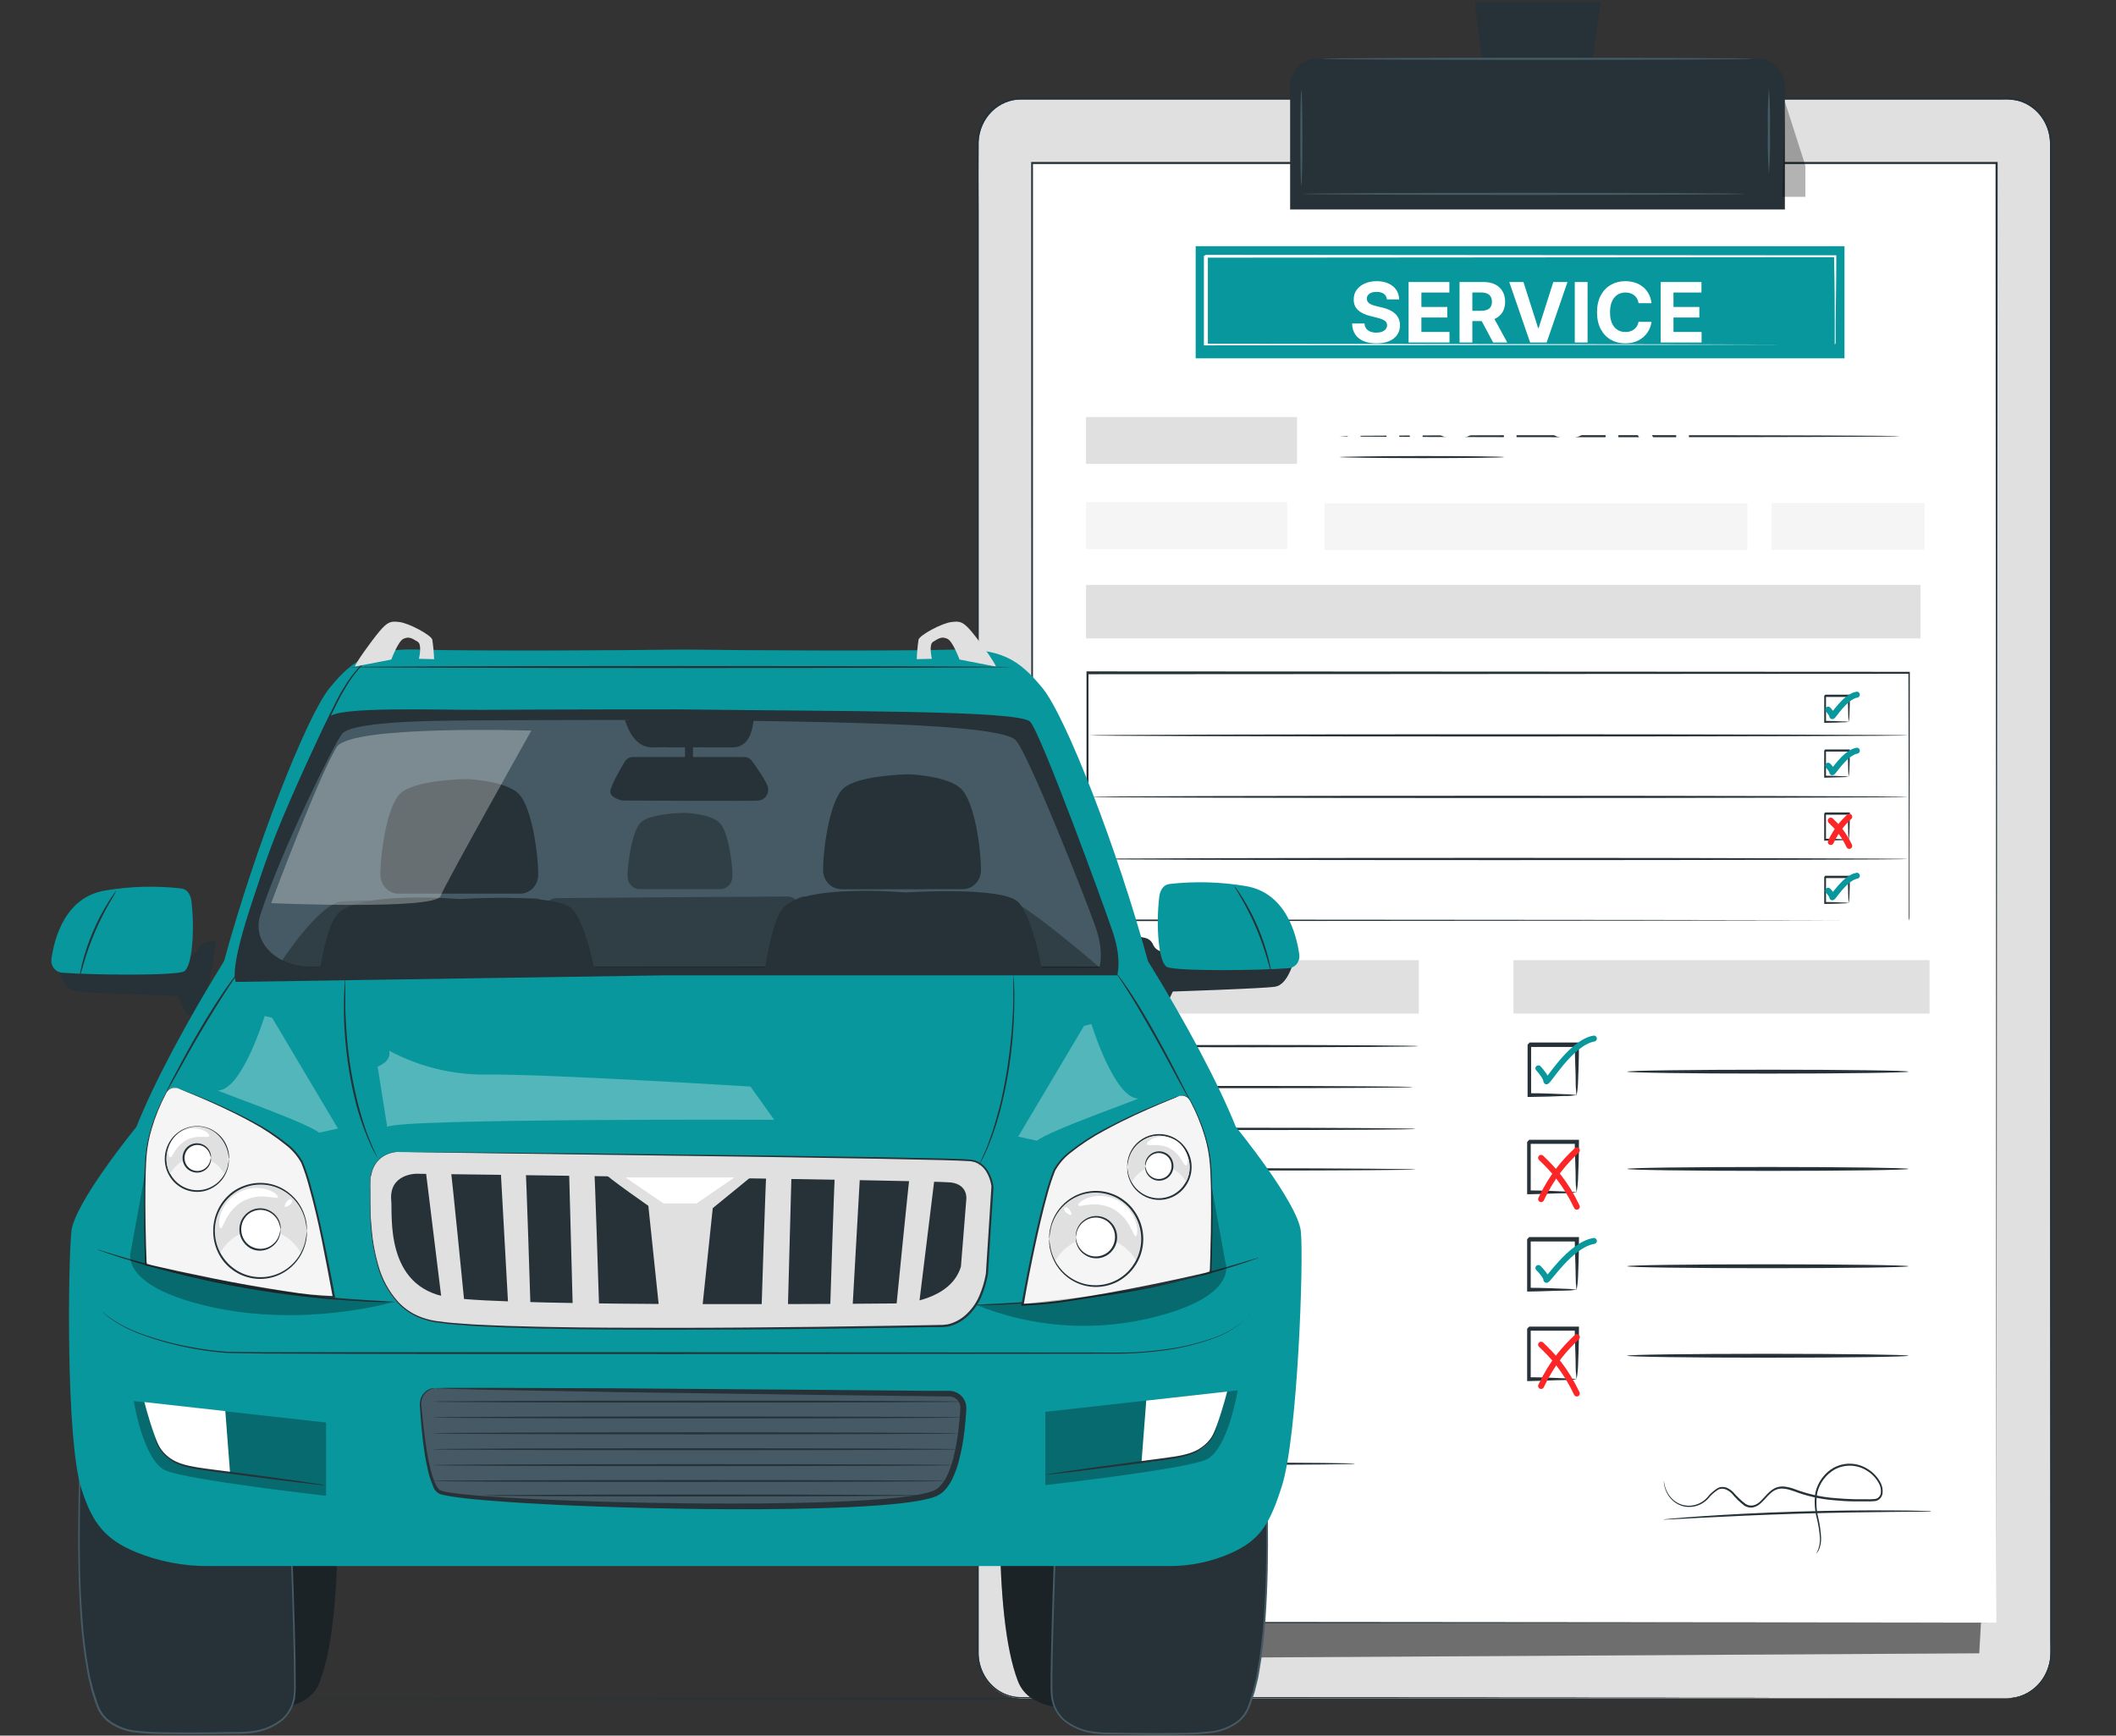 <svg width="178" height="146" viewBox="0 0 178 146" fill="none" xmlns="http://www.w3.org/2000/svg">
<rect x="0" y="0" width="178" height="146" fill="#333333" stroke="none"/>
<path d="M178 142.883C178 142.914 138.149 142.938 89.005 142.938C39.861 142.938 0 142.914 0 142.883C0 142.852 39.841 142.83 89.005 142.83C138.17 142.83 178 142.855 178 142.883Z" fill="#263238"/>
<path d="M168.859 8.299H85.874C83.86 8.299 82.227 10.014 82.227 12.129V139.024C82.227 141.14 83.86 142.855 85.874 142.855H168.859C170.873 142.855 172.507 141.14 172.507 139.024V12.129C172.507 10.014 170.873 8.299 168.859 8.299Z" fill="#E0E0E0"/>
<path d="M168.86 142.85L169.14 142.831C169.416 142.805 169.688 142.75 169.952 142.665C170.386 142.518 170.79 142.288 171.144 141.986C171.634 141.567 172.012 141.021 172.239 140.401C172.379 140.032 172.46 139.641 172.477 139.244C172.498 138.827 172.477 138.381 172.477 137.917C172.477 136.988 172.477 135.974 172.477 134.873C172.477 132.668 172.477 130.129 172.477 127.256C172.477 115.812 172.46 99.261 172.45 78.807C172.45 68.578 172.45 57.377 172.45 45.349C172.45 39.34 172.45 33.128 172.45 26.713C172.45 23.509 172.45 20.26 172.45 16.966C172.45 15.32 172.45 13.662 172.45 11.993C172.426 11.167 172.142 10.371 171.642 9.732C171.142 9.093 170.454 8.646 169.686 8.461C169.296 8.382 168.898 8.35 168.501 8.366H85.883C84.968 8.365 84.088 8.734 83.425 9.395C82.762 10.057 82.367 10.962 82.322 11.921C82.304 13.851 82.322 15.791 82.322 17.724C82.322 21.581 82.322 25.409 82.322 29.208V51.657C82.322 66.377 82.322 80.574 82.322 94.096C82.322 107.618 82.322 120.473 82.322 132.497V136.97C82.322 137.695 82.322 138.446 82.322 139.172C82.349 139.888 82.572 140.58 82.963 141.167C83.354 141.754 83.898 142.211 84.529 142.483C84.839 142.615 85.164 142.703 85.496 142.744C85.841 142.773 86.187 142.766 86.508 142.77H90.536H105.825L151.962 142.799L105.825 142.828H90.536H86.491C86.145 142.828 85.8 142.828 85.455 142.806C85.109 142.761 84.77 142.669 84.446 142.534C83.796 142.248 83.234 141.777 82.826 141.174C82.415 140.564 82.181 139.842 82.152 139.095C82.135 138.37 82.152 137.626 82.152 136.886C82.152 135.411 82.152 133.921 82.152 132.414C82.152 120.39 82.152 107.538 82.152 94.013C82.152 80.487 82.152 66.293 82.152 51.574C82.152 44.215 82.152 36.733 82.152 29.125V17.735C82.152 15.809 82.152 13.88 82.152 11.932C82.199 10.926 82.614 9.978 83.309 9.284C84.004 8.59 84.927 8.205 85.886 8.207H168.467C168.875 8.187 169.285 8.22 169.686 8.305C170.498 8.496 171.227 8.964 171.759 9.636C172.279 10.304 172.574 11.134 172.598 11.997C172.598 13.666 172.598 15.325 172.598 16.974C172.598 20.267 172.598 23.516 172.598 26.72C172.598 33.126 172.598 39.338 172.598 45.357C172.598 57.385 172.598 68.571 172.598 78.814C172.598 99.268 172.574 115.812 172.57 127.263C172.57 130.122 172.57 132.661 172.57 134.881C172.57 135.969 172.57 136.995 172.57 137.924C172.57 138.392 172.57 138.831 172.57 139.255C172.552 139.656 172.47 140.05 172.329 140.423C172.129 140.959 171.817 141.44 171.417 141.833C171.016 142.225 170.537 142.518 170.014 142.69C169.747 142.774 169.473 142.827 169.196 142.85H168.86Z" fill="#263238"/>
<g opacity="0.3">
<path d="M90.792 139.508L166.495 139.073L167.362 123.715L165.044 114.451L90.102 126.748L90.792 139.508Z" fill="black"/>
</g>
<path d="M168.86 142.85L169.14 142.831C169.416 142.805 169.688 142.75 169.952 142.665C170.386 142.518 170.79 142.288 171.144 141.986C171.634 141.567 172.012 141.021 172.239 140.401C172.379 140.032 172.46 139.641 172.477 139.244C172.498 138.827 172.477 138.381 172.477 137.917C172.477 136.988 172.477 135.974 172.477 134.873C172.477 132.668 172.477 130.129 172.477 127.256C172.477 115.812 172.46 99.261 172.45 78.807C172.45 68.578 172.45 57.377 172.45 45.349C172.45 39.34 172.45 33.128 172.45 26.713C172.45 23.509 172.45 20.26 172.45 16.966C172.45 15.32 172.45 13.662 172.45 11.993C172.426 11.167 172.142 10.371 171.642 9.732C171.142 9.093 170.454 8.646 169.686 8.461C169.296 8.382 168.898 8.35 168.501 8.366H85.883C84.968 8.365 84.088 8.734 83.425 9.395C82.762 10.057 82.367 10.962 82.322 11.921C82.304 13.851 82.322 15.791 82.322 17.724C82.322 21.581 82.322 25.409 82.322 29.208V51.657C82.322 66.377 82.322 80.574 82.322 94.096C82.322 107.618 82.322 120.473 82.322 132.497V136.97C82.322 137.695 82.322 138.446 82.322 139.172C82.349 139.888 82.572 140.58 82.963 141.167C83.354 141.754 83.898 142.211 84.529 142.483C84.839 142.615 85.164 142.703 85.496 142.744C85.841 142.773 86.187 142.766 86.508 142.77H90.536H105.825L151.962 142.799L105.825 142.828H90.536H86.491C86.145 142.828 85.8 142.828 85.455 142.806C85.109 142.761 84.77 142.669 84.446 142.534C83.796 142.248 83.234 141.777 82.826 141.174C82.415 140.564 82.181 139.842 82.152 139.095C82.135 138.37 82.152 137.626 82.152 136.886C82.152 135.411 82.152 133.921 82.152 132.414C82.152 120.39 82.152 107.538 82.152 94.013C82.152 80.487 82.152 66.293 82.152 51.574C82.152 44.215 82.152 36.733 82.152 29.125V17.735C82.152 15.809 82.152 13.88 82.152 11.932C82.199 10.926 82.614 9.978 83.309 9.284C84.004 8.59 84.927 8.205 85.886 8.207H168.467C168.875 8.187 169.285 8.22 169.686 8.305C170.498 8.496 171.227 8.964 171.759 9.636C172.279 10.304 172.574 11.134 172.598 11.997C172.598 13.666 172.598 15.325 172.598 16.974C172.598 20.267 172.598 23.516 172.598 26.72C172.598 33.126 172.598 39.338 172.598 45.357C172.598 57.385 172.598 68.571 172.598 78.814C172.598 99.268 172.574 115.812 172.57 127.263C172.57 130.122 172.57 132.661 172.57 134.881C172.57 135.969 172.57 136.995 172.57 137.924C172.57 138.392 172.57 138.831 172.57 139.255C172.552 139.656 172.47 140.05 172.329 140.423C172.129 140.959 171.817 141.44 171.417 141.833C171.016 142.225 170.537 142.518 170.014 142.69C169.747 142.774 169.473 142.827 169.196 142.85H168.86Z" fill="#263238"/>
<g opacity="0.3">
<path d="M90.792 139.508L166.495 139.073L167.362 123.715L165.044 114.451L90.102 126.748L90.792 139.508Z" fill="black"/>
</g>
<path d="M167.94 13.719H86.797V136.497H167.94V13.719Z" fill="white"/>
<path d="M167.944 136.499C167.944 135.774 167.913 86.179 167.868 13.717L167.944 13.797H86.811L86.894 13.71C86.894 59.819 86.894 102.418 86.894 136.492L86.825 136.419L167.968 136.492L86.825 136.561H86.76V136.492C86.76 102.418 86.76 59.819 86.742 13.71V13.623H86.835H167.968H168.044V13.703C167.968 86.179 167.944 135.792 167.944 136.499Z" fill="#263238"/>
<path d="M155.161 20.711H100.582V30.142H155.161V20.711Z" fill="#08979C"/>
<path d="M109.108 35.078H91.359V39.025H109.108V35.078Z" fill="#E0E0E0"/>
<path d="M146.995 42.328H111.422V46.275H146.995V42.328Z" fill="#F5F5F5"/>
<path d="M108.282 42.246H91.359V46.193H108.282V42.246Z" fill="#F5F5F5"/>
<path d="M161.898 42.315H149.027V46.261H161.898V42.315Z" fill="#F5F5F5"/>
<path d="M161.556 49.207H91.359V53.701H161.556V49.207Z" fill="#E0E0E0"/>
<path d="M119.354 80.766H91.359V85.26H119.354V80.766Z" fill="#E0E0E0"/>
<path d="M162.316 80.766H127.316V85.26H162.316V80.766Z" fill="#E0E0E0"/>
<path d="M119.333 88.002C119.333 88.053 113.07 88.096 105.346 88.096C97.622 88.096 91.359 88.053 91.359 88.002C91.359 87.951 97.622 87.904 105.346 87.904C113.07 87.904 119.333 87.948 119.333 88.002Z" fill="#263238"/>
<path d="M118.867 91.442C118.867 91.496 112.707 91.536 105.115 91.536C97.522 91.536 91.359 91.496 91.359 91.442C91.359 91.388 97.515 91.348 105.115 91.348C112.714 91.348 118.867 91.402 118.867 91.442Z" fill="#263238"/>
<path d="M119.105 94.965C119.105 95.016 112.887 95.059 105.232 95.059C97.577 95.059 91.359 95.016 91.359 94.965C91.359 94.914 97.577 94.867 105.232 94.867C112.887 94.867 119.105 94.911 119.105 94.965Z" fill="#263238"/>
<path d="M119.105 98.371C119.105 98.422 112.887 98.465 105.232 98.465C97.577 98.465 91.359 98.422 91.359 98.371C91.359 98.32 97.577 98.273 105.232 98.273C112.887 98.273 119.105 98.335 119.105 98.371Z" fill="#263238"/>
<path d="M160.545 90.146C160.545 90.235 155.246 90.31 148.713 90.31C142.181 90.31 136.879 90.235 136.879 90.146C136.879 90.058 142.175 89.982 148.713 89.982C155.251 89.982 160.545 90.052 160.545 90.146Z" fill="#263238"/>
<path d="M132.624 92.164C132.57 91.76 132.545 91.352 132.548 90.944C132.548 90.193 132.485 89.148 132.472 87.907L132.624 88.068H128.627L128.799 87.879V89.008C128.799 89.387 128.799 89.752 128.799 90.109C128.799 90.811 128.799 91.512 128.799 92.115L128.647 91.961C129.816 91.961 130.791 92.01 131.497 92.038C131.88 92.04 132.264 92.066 132.645 92.115C132.297 92.176 131.945 92.202 131.593 92.192C130.902 92.227 129.878 92.263 128.647 92.276H128.502V92.115C128.502 91.491 128.502 90.818 128.502 90.109C128.502 89.752 128.502 89.408 128.502 89.008V87.879C128.35 88.047 128.716 87.654 128.675 87.697H132.672H132.824V87.851C132.824 89.162 132.776 90.249 132.748 90.986C132.737 91.382 132.696 91.775 132.624 92.164Z" fill="#263238"/>
<path d="M155.514 60.746C155.487 60.537 155.475 60.326 155.476 60.115C155.476 59.727 155.445 59.186 155.438 58.544L155.514 58.627H153.518L153.605 58.529V59.114C153.605 59.309 153.605 59.498 153.605 59.683C153.605 60.046 153.605 60.408 153.605 60.72L153.529 60.641C154.112 60.641 154.599 60.666 154.951 60.681C155.143 60.681 155.334 60.695 155.525 60.72C155.351 60.752 155.175 60.765 155 60.76C154.654 60.778 154.143 60.797 153.529 60.804H153.456V60.72C153.456 60.398 153.456 60.049 153.456 59.683C153.456 59.498 153.456 59.32 153.456 59.114V58.529C153.38 58.617 153.563 58.413 153.542 58.435H155.538H155.614V58.515C155.614 59.193 155.59 59.756 155.576 60.136C155.571 60.341 155.55 60.545 155.514 60.746Z" fill="#263238"/>
<path d="M155.514 75.98C155.487 75.771 155.475 75.56 155.476 75.349C155.476 74.961 155.445 74.42 155.438 73.778L155.514 73.862H153.518L153.605 73.764V74.348C153.605 74.544 153.605 74.732 153.605 74.917C153.605 75.28 153.605 75.643 153.605 75.955L153.529 75.875C154.112 75.875 154.599 75.9 154.951 75.915C155.143 75.916 155.334 75.929 155.525 75.955C155.351 75.986 155.175 75.999 155 75.995C154.654 76.013 154.143 76.031 153.529 76.038H153.456V75.955C153.456 75.632 153.456 75.284 153.456 74.917C153.456 74.732 153.456 74.555 153.456 74.348V73.764C153.38 73.851 153.563 73.648 153.542 73.67H155.538H155.614V73.749C155.614 74.428 155.59 74.99 155.576 75.371C155.571 75.575 155.55 75.779 155.514 75.98Z" fill="#263238"/>
<path d="M160.545 98.327C160.545 98.42 155.246 98.494 148.713 98.494C142.181 98.494 136.879 98.42 136.879 98.327C136.879 98.234 142.175 98.166 148.713 98.166C155.251 98.166 160.545 98.24 160.545 98.327Z" fill="#263238"/>
<path d="M160.545 114.042C160.545 114.134 155.246 114.209 148.713 114.209C142.181 114.209 136.879 114.134 136.879 114.042C136.879 113.949 142.175 113.881 148.713 113.881C155.251 113.881 160.545 113.955 160.545 114.042Z" fill="#263238"/>
<path d="M132.622 100.306C132.568 99.903 132.542 99.496 132.545 99.089C132.545 98.34 132.483 97.297 132.469 96.059L132.622 96.22H128.59L128.765 96.038V97.199C128.765 97.57 128.765 97.941 128.765 98.298C128.765 98.998 128.765 99.697 128.765 100.299L128.611 100.138C129.79 100.138 130.774 100.194 131.485 100.222C131.872 100.224 132.259 100.25 132.643 100.299C132.292 100.355 131.938 100.381 131.583 100.376C130.885 100.376 129.853 100.439 128.611 100.46H128.465V100.299C128.465 99.669 128.465 99.005 128.465 98.298C128.465 97.941 128.465 97.598 128.465 97.199V96.059L128.639 95.877H132.671H132.824V96.031C132.824 97.339 132.775 98.424 132.748 99.159C132.734 99.544 132.692 99.927 132.622 100.306Z" fill="#263238"/>
<path d="M132.622 116.021C132.568 115.617 132.542 115.211 132.545 114.804C132.545 114.055 132.483 113.012 132.469 111.774L132.622 111.935H128.59L128.765 111.753V112.914C128.765 113.285 128.765 113.656 128.765 114.013C128.765 114.713 128.765 115.412 128.765 116.014L128.611 115.853C129.79 115.853 130.774 115.909 131.485 115.937C131.872 115.939 132.259 115.965 132.643 116.014C132.292 116.07 131.938 116.095 131.583 116.091C130.885 116.091 129.853 116.154 128.611 116.175H128.465V116.014C128.465 115.384 128.465 114.72 128.465 114.013C128.465 113.656 128.465 113.313 128.465 112.914V111.774L128.639 111.592H132.671H132.824V111.746C132.824 113.054 132.775 114.139 132.748 114.873C132.734 115.259 132.692 115.642 132.622 116.021Z" fill="#263238"/>
<path d="M155.511 65.339C155.484 65.13 155.472 64.919 155.473 64.708C155.473 64.32 155.442 63.779 155.435 63.137L155.511 63.221H153.515L153.602 63.126V63.728C153.602 63.921 153.602 64.113 153.602 64.298C153.602 64.661 153.602 65.023 153.602 65.335L153.526 65.252C154.109 65.252 154.596 65.281 154.948 65.296C155.14 65.296 155.331 65.31 155.522 65.335C155.348 65.364 155.172 65.378 154.997 65.375C154.651 65.375 154.14 65.408 153.526 65.419H153.453V65.335C153.453 65.009 153.453 64.664 153.453 64.298C153.453 64.113 153.453 63.935 153.453 63.728V63.137L153.539 63.043H155.535H155.611V63.123C155.611 63.801 155.587 64.363 155.573 64.744C155.567 64.944 155.546 65.143 155.511 65.339Z" fill="#263238"/>
<path d="M160.545 106.515C160.545 106.61 155.246 106.679 148.713 106.679C142.181 106.679 136.879 106.61 136.879 106.515C136.879 106.421 142.175 106.352 148.713 106.352C155.251 106.352 160.545 106.427 160.545 106.515Z" fill="#263238"/>
<path d="M132.622 108.532C132.569 108.125 132.543 107.715 132.545 107.305C132.545 106.555 132.483 105.518 132.469 104.278L132.622 104.432H128.59C128.556 104.474 128.918 104.082 128.765 104.25V105.378C128.765 105.756 128.765 106.121 128.765 106.478C128.765 107.179 128.765 107.88 128.765 108.49L128.611 108.328C129.79 108.328 130.774 108.377 131.485 108.405C131.872 108.407 132.259 108.435 132.643 108.49C132.292 108.541 131.938 108.566 131.583 108.567C130.885 108.567 129.853 108.63 128.611 108.644H128.465V108.483C128.465 107.852 128.465 107.179 128.465 106.471C128.465 106.114 128.465 105.77 128.465 105.371V104.243L128.639 104.061H132.671H132.824V104.257C132.824 105.567 132.775 106.646 132.748 107.389C132.734 107.773 132.692 108.154 132.622 108.532Z" fill="#263238"/>
<path d="M155.511 70.656C155.485 70.445 155.472 70.234 155.473 70.021C155.473 69.633 155.442 69.096 155.435 68.454L155.511 68.534H153.515C153.498 68.556 153.678 68.353 153.602 68.44V69.024C153.602 69.22 153.602 69.408 153.602 69.593C153.602 69.956 153.602 70.319 153.602 70.634L153.526 70.551C154.109 70.551 154.596 70.576 154.948 70.591C155.14 70.592 155.332 70.606 155.522 70.634C155.348 70.661 155.172 70.674 154.997 70.674C154.651 70.674 154.14 70.707 153.526 70.714H153.453V70.631C153.453 70.304 153.453 69.956 153.453 69.59C153.453 69.405 153.453 69.227 153.453 69.02V68.436L153.539 68.342H155.535H155.611V68.443C155.611 69.122 155.587 69.68 155.573 70.065C155.567 70.263 155.546 70.461 155.511 70.656Z" fill="#263238"/>
<path d="M160.569 77.442C160.569 77.442 160.569 77.319 160.569 77.079C160.569 76.84 160.569 76.488 160.569 76.027C160.569 75.099 160.569 73.728 160.569 71.947C160.569 68.388 160.552 63.191 160.538 56.618L160.593 56.676L91.478 56.716L91.564 56.618C91.564 63.782 91.564 70.764 91.564 77.438L91.481 77.348L140.844 77.388L155.353 77.417H159.253H160.261H159.263H155.38L140.903 77.442L91.481 77.486H91.398V77.391C91.398 70.717 91.398 63.735 91.398 56.571V56.477H91.488L160.603 56.513H160.655V56.622C160.655 63.209 160.634 68.421 160.628 71.987C160.628 73.76 160.628 75.128 160.628 76.053C160.628 76.51 160.628 76.858 160.628 77.094C160.628 77.329 160.569 77.442 160.569 77.442Z" fill="#263238"/>
<path d="M160.566 61.86C160.566 61.91 145.135 61.954 126.105 61.954C107.075 61.954 91.641 61.91 91.641 61.86C91.641 61.809 107.068 61.766 126.105 61.766C145.142 61.766 160.566 61.809 160.566 61.86Z" fill="#263238"/>
<path d="M160.566 67.032C160.566 67.086 145.135 67.129 126.105 67.129C107.075 67.129 91.641 67.086 91.641 67.032C91.641 66.977 107.068 66.938 126.105 66.938C145.142 66.938 160.566 66.981 160.566 67.032Z" fill="#263238"/>
<path d="M160.566 72.258C160.566 72.313 145.135 72.352 126.105 72.352C107.075 72.352 91.641 72.313 91.641 72.258C91.641 72.204 107.068 72.164 126.105 72.164C145.142 72.164 160.566 72.218 160.566 72.258Z" fill="#263238"/>
<path d="M159.829 36.692C159.829 36.743 149.276 36.779 136.26 36.779C123.244 36.779 112.688 36.743 112.688 36.692C112.688 36.642 123.241 36.605 136.26 36.605C149.28 36.605 159.829 36.645 159.829 36.692Z" fill="#263238"/>
<path d="M126.538 38.45C126.538 38.497 123.429 38.537 119.612 38.537C115.795 38.537 112.676 38.483 112.676 38.45C112.676 38.418 115.785 38.363 119.602 38.363C123.419 38.363 126.538 38.4 126.538 38.45Z" fill="#263238"/>
<path d="M113.998 123.127C113.998 123.178 109.807 123.218 104.643 123.218C99.479 123.218 95.285 123.178 95.285 123.127C95.285 123.077 99.472 123.033 104.643 123.033C109.814 123.033 113.998 123.077 113.998 123.127Z" fill="#263238"/>
<path d="M152.78 130.706C152.78 130.706 152.838 130.593 152.932 130.379C153.055 130.058 153.111 129.713 153.094 129.367C153.054 128.819 152.969 128.275 152.838 127.742C152.647 127.029 152.604 126.28 152.714 125.548C152.818 125.106 153.009 124.693 153.275 124.334C153.54 123.975 153.874 123.678 154.255 123.462C154.7 123.224 155.195 123.109 155.694 123.127C156.193 123.145 156.68 123.297 157.108 123.567C157.58 123.85 157.965 124.268 158.22 124.771C158.353 125.043 158.402 125.351 158.358 125.653C158.329 125.814 158.25 125.961 158.136 126.073C158.021 126.184 157.875 126.254 157.719 126.273C157.434 126.298 157.148 126.306 156.863 126.295H156.006C155.429 126.295 154.845 126.255 154.255 126.197C153.1 126.105 151.963 125.847 150.876 125.428C150.361 125.247 149.809 125.109 149.342 125.337C148.876 125.566 148.569 126.03 148.182 126.393C147.991 126.592 147.752 126.732 147.491 126.799C147.229 126.85 146.959 126.798 146.731 126.654C146.353 126.357 146.006 126.019 145.695 125.646C145.544 125.486 145.363 125.362 145.163 125.283C144.974 125.21 144.767 125.21 144.579 125.283C144.235 125.489 143.929 125.76 143.677 126.081C143.423 126.346 143.112 126.544 142.77 126.657C142.428 126.77 142.065 126.795 141.712 126.73C141.178 126.628 140.701 126.313 140.382 125.852C140.182 125.568 140.047 125.239 139.988 124.891C139.968 124.771 139.961 124.65 139.967 124.528C139.967 124.528 139.967 124.655 140.023 124.891C140.095 125.228 140.236 125.543 140.437 125.816C140.752 126.252 141.215 126.544 141.729 126.632C142.065 126.69 142.41 126.662 142.734 126.551C143.058 126.44 143.352 126.249 143.591 125.994C143.851 125.657 144.169 125.374 144.527 125.159C144.747 125.063 144.992 125.054 145.218 125.134C145.438 125.22 145.638 125.353 145.805 125.526C146.117 125.89 146.465 126.22 146.841 126.509C147.037 126.634 147.27 126.677 147.494 126.629C147.727 126.568 147.939 126.443 148.109 126.266C148.479 125.903 148.8 125.435 149.308 125.178C149.571 125.058 149.86 125.015 150.144 125.054C150.424 125.092 150.7 125.161 150.966 125.261C152.042 125.671 153.165 125.925 154.306 126.016C154.89 126.07 155.471 126.099 156.034 126.113H156.887C157.162 126.128 157.438 126.122 157.712 126.095C157.834 126.084 157.948 126.031 158.038 125.945C158.128 125.86 158.19 125.746 158.213 125.62C158.251 125.357 158.208 125.088 158.092 124.851C157.855 124.379 157.496 123.987 157.056 123.719C156.652 123.461 156.191 123.315 155.718 123.295C155.245 123.274 154.775 123.381 154.351 123.603C153.987 123.807 153.667 124.088 153.411 124.428C153.156 124.769 152.97 125.161 152.866 125.58C152.754 126.295 152.788 127.027 152.966 127.728C153.09 128.267 153.166 128.817 153.194 129.371C153.204 129.725 153.136 130.076 152.994 130.397C152.933 130.508 152.862 130.611 152.78 130.706Z" fill="#263238"/>
<path d="M162.475 127.16C162.399 127.168 162.323 127.168 162.247 127.16H161.587L159.169 127.182C157.128 127.2 154.309 127.24 151.193 127.334C148.077 127.428 145.262 127.562 143.224 127.668L140.806 127.795L140.146 127.824C140.07 127.832 139.994 127.832 139.918 127.824C139.993 127.806 140.069 127.795 140.146 127.791L140.799 127.726C141.369 127.675 142.181 127.613 143.217 127.541C145.255 127.403 148.074 127.247 151.19 127.153C154.305 127.058 157.128 127.037 159.169 127.055C160.206 127.055 161.017 127.073 161.587 127.091L162.247 127.113C162.325 127.119 162.401 127.135 162.475 127.16Z" fill="#263238"/>
<path d="M154.339 29.002C154.339 29.002 154.339 28.954 154.339 28.87C154.339 28.785 154.339 28.654 154.339 28.504C154.339 28.162 154.339 27.674 154.339 27.04C154.339 25.766 154.339 23.917 154.282 21.578L154.376 21.633L101.443 21.674L101.607 21.578V29.009L101.443 28.914L139.167 28.958L150.309 28.983H153.314H154.1H154.37H154.119H153.358H150.384L139.281 29.012L101.431 29.053H101.273V28.961C101.273 26.564 101.273 24.075 101.273 21.531L101.437 21.436L154.37 21.476H154.471V21.531C154.471 23.884 154.427 25.744 154.414 27.021C154.414 27.647 154.414 28.119 154.414 28.485C154.414 28.643 154.414 28.764 154.414 28.851C154.398 28.903 154.373 28.953 154.339 29.002Z" fill="white"/>
<path d="M110.724 4.947H147.959C148.539 4.947 149.095 5.189 149.505 5.62C149.915 6.05 150.146 6.634 150.146 7.243V17.621H108.527V7.243C108.527 6.941 108.584 6.641 108.695 6.362C108.805 6.083 108.967 5.829 109.171 5.616C109.376 5.403 109.618 5.234 109.884 5.119C110.151 5.004 110.436 4.946 110.724 4.947Z" fill="#263238"/>
<path d="M134.638 0.18H124.051L125.287 9.712H133.264L134.638 0.18Z" fill="#263238"/>
<path d="M147.479 4.946C147.479 4.997 139.362 5.037 129.351 5.037C119.34 5.037 111.219 4.997 111.219 4.946C111.219 4.895 119.337 4.855 129.351 4.855C139.365 4.855 147.479 4.895 147.479 4.946Z" fill="#455A64"/>
<path d="M109.47 15.574C109.421 15.574 109.383 13.782 109.383 11.584C109.383 9.386 109.421 7.594 109.47 7.594C109.519 7.594 109.558 9.386 109.558 11.584C109.558 13.782 109.519 15.574 109.47 15.574Z" fill="#455A64"/>
<path d="M148.802 14.624C148.714 13.417 148.685 12.206 148.714 10.996C148.685 9.787 148.714 8.576 148.802 7.369C148.889 8.576 148.919 9.787 148.889 10.996C148.919 12.206 148.89 13.417 148.802 14.624Z" fill="#455A64"/>
<path d="M146.79 16.309C146.79 16.36 138.458 16.4 128.182 16.4C117.905 16.4 109.562 16.356 109.562 16.309C109.562 16.262 117.894 16.219 128.175 16.219C138.455 16.219 146.79 16.259 146.79 16.309Z" fill="#455A64"/>
<g opacity="0.3">
<path d="M150.151 8.57L151.87 13.931V16.558H149.93L150.151 8.57Z" fill="black"/>
</g>
<path d="M86.506 105.514C86.506 105.514 84.942 103.921 84.507 113.563C84.085 122.66 83.469 135.78 85.624 141.409C85.857 142.023 86.276 142.54 86.816 142.88C87.392 143.235 88.03 143.468 88.692 143.566C90.569 143.862 97.975 143.694 97.975 143.694C97.975 143.694 102.181 143.694 102.244 140.181C102.297 137.291 102.244 131.002 102.244 131.002L86.506 105.514Z" fill="#263238"/>
<g opacity="0.3">
<path d="M86.514 105.514C86.514 105.514 84.95 103.921 84.515 113.563C84.093 122.66 83.477 135.78 85.632 141.409C85.865 142.023 86.284 142.54 86.823 142.88C87.4 143.235 88.038 143.468 88.7 143.566C90.576 143.862 97.982 143.694 97.982 143.694C97.982 143.694 102.189 143.694 102.252 140.181C102.305 137.291 102.252 131.002 102.252 131.002L86.514 105.514Z" fill="black"/>
</g>
<path d="M104.192 107.631C104.192 107.631 105.755 106.039 106.193 115.677C106.612 124.777 107.228 137.894 105.077 143.523C104.842 144.138 104.423 144.656 103.882 144.997C103.306 145.353 102.668 145.585 102.005 145.68C100.129 145.976 92.723 145.812 92.723 145.812C92.723 145.812 88.519 145.812 88.454 142.298C88.404 139.405 88.782 129.273 88.782 129.273L104.192 107.631Z" fill="#263238"/>
<path d="M104.198 107.634L104.129 107.739C104.082 107.812 104.01 107.914 103.92 108.045L103.097 109.221C102.368 110.252 101.308 111.753 99.97 113.657L88.861 129.319V129.28C88.751 132.462 88.632 135.877 88.548 139.46C88.532 140.357 88.516 141.266 88.529 142.179C88.529 142.409 88.567 142.629 88.582 142.856C88.602 142.967 88.629 143.076 88.66 143.184C88.684 143.297 88.717 143.407 88.76 143.513C88.935 143.935 89.195 144.311 89.524 144.616C90.249 145.204 91.115 145.569 92.026 145.67C92.489 145.73 92.957 145.756 93.424 145.749L94.847 145.769C96.482 145.785 98.099 145.792 99.691 145.769C100.477 145.761 101.262 145.709 102.043 145.614C102.8 145.502 103.519 145.198 104.139 144.728C104.424 144.485 104.663 144.187 104.842 143.851C104.999 143.505 105.13 143.147 105.233 142.78C105.354 142.42 105.453 142.053 105.53 141.68L105.665 141.132C105.702 140.944 105.73 140.761 105.765 140.577C106.023 139.129 106.203 137.668 106.303 136.199C106.509 133.332 106.541 130.596 106.525 128.041C106.509 125.486 106.434 123.099 106.353 120.925C106.168 116.58 106.087 113.043 105.69 110.649C105.499 109.454 105.277 108.518 104.939 107.976C104.786 107.703 104.567 107.546 104.404 107.569C104.324 107.573 104.247 107.603 104.182 107.654C104.195 107.637 104.211 107.622 104.229 107.611C104.282 107.577 104.342 107.556 104.404 107.552C104.576 107.523 104.808 107.684 104.967 107.96C105.318 108.505 105.549 109.441 105.752 110.639C106.168 113.043 106.268 116.574 106.469 120.922C106.556 123.096 106.634 125.48 106.659 128.038C106.684 130.596 106.659 133.339 106.453 136.212C106.359 137.678 106.187 139.137 105.937 140.583C105.902 140.77 105.874 140.958 105.837 141.145L105.702 141.7C105.619 142.076 105.515 142.447 105.39 142.81C105.285 143.187 105.15 143.554 104.986 143.907C104.8 144.264 104.548 144.578 104.245 144.833C103.605 145.321 102.861 145.638 102.078 145.756C101.288 145.853 100.495 145.905 99.701 145.913C98.106 145.953 96.489 145.946 94.853 145.913L93.427 145.893C92.953 145.9 92.48 145.873 92.01 145.815C91.069 145.707 90.175 145.327 89.427 144.718C89.08 144.396 88.805 143.998 88.623 143.552C88.578 143.446 88.544 143.336 88.52 143.224C88.485 143.11 88.457 142.995 88.435 142.879C88.42 142.646 88.382 142.409 88.379 142.179C88.379 141.26 88.379 140.353 88.404 139.453C88.479 135.867 88.598 132.449 88.717 129.273V129.25V129.234C93.305 122.81 97.161 117.411 99.876 113.602L103.041 109.191L103.882 108.028L104.098 107.733C104.129 107.698 104.163 107.665 104.198 107.634Z" fill="#455A64"/>
<path d="M26.01 105.596C26.01 105.596 27.574 104.004 28.012 113.645C28.434 122.742 29.05 135.862 26.895 141.491C26.661 142.105 26.241 142.622 25.7 142.962C25.124 143.318 24.486 143.551 23.824 143.648C21.947 143.944 14.541 143.777 14.541 143.777C14.541 143.777 10.338 143.777 10.272 140.263C10.222 137.373 10.272 131.084 10.272 131.084L26.01 105.596Z" fill="#263238"/>
<g opacity="0.3">
<path d="M26.01 105.596C26.01 105.596 27.574 104.004 28.012 113.645C28.434 122.742 29.05 135.862 26.895 141.491C26.661 142.105 26.241 142.622 25.7 142.962C25.124 143.318 24.486 143.551 23.824 143.648C21.947 143.944 14.541 143.777 14.541 143.777C14.541 143.777 10.338 143.777 10.272 140.263C10.222 137.373 10.272 131.084 10.272 131.084L26.01 105.596Z" fill="black"/>
</g>
<path d="M9.076 107.592C9.076 107.592 7.513 106 7.078 115.638C6.656 124.738 6.039 137.858 8.194 143.484C8.427 144.1 8.847 144.619 9.389 144.958C9.966 145.314 10.603 145.547 11.265 145.645C13.142 145.94 20.548 145.773 20.548 145.773C20.548 145.773 24.755 145.773 24.817 142.259C24.87 139.369 24.504 129.234 24.504 129.234L9.076 107.592Z" fill="#263238"/>
<path d="M9.07 107.593L9.148 107.692L9.367 107.987L10.221 109.15L13.383 113.56L24.542 129.193V129.212V129.232C24.658 132.414 24.78 135.833 24.855 139.412C24.855 140.309 24.886 141.215 24.877 142.135C24.877 142.365 24.839 142.601 24.82 142.834C24.82 142.953 24.764 143.064 24.739 143.179C24.714 143.292 24.678 143.402 24.633 143.508C24.451 143.955 24.177 144.353 23.829 144.673C23.082 145.283 22.189 145.663 21.249 145.77C20.778 145.831 20.303 145.857 19.829 145.849L18.406 145.869C16.77 145.889 15.15 145.892 13.558 145.869C12.764 145.86 11.971 145.809 11.181 145.715C10.397 145.595 9.652 145.277 9.011 144.788C8.709 144.533 8.457 144.219 8.27 143.862C8.107 143.509 7.972 143.142 7.866 142.765C7.742 142.402 7.638 142.031 7.553 141.655L7.422 141.1C7.385 140.913 7.353 140.726 7.319 140.542C7.062 139.089 6.884 137.622 6.784 136.148C6.584 133.275 6.559 130.536 6.581 127.974C6.603 125.413 6.684 123.032 6.768 120.858C6.969 116.513 7.081 112.976 7.485 110.575C7.688 109.377 7.919 108.441 8.27 107.895C8.32 107.78 8.399 107.681 8.499 107.609C8.599 107.538 8.715 107.496 8.836 107.488C8.897 107.493 8.956 107.515 9.008 107.551C9.025 107.561 9.041 107.575 9.055 107.59C8.99 107.54 8.913 107.51 8.833 107.505C8.67 107.482 8.451 107.639 8.298 107.915C7.963 108.457 7.741 109.39 7.547 110.585C7.153 112.986 7.069 116.516 6.884 120.861C6.806 123.035 6.734 125.419 6.715 127.977C6.696 130.536 6.715 133.271 6.934 136.138C7.036 137.606 7.216 139.066 7.472 140.513C7.506 140.696 7.538 140.884 7.575 141.068L7.719 141.623C7.805 141.994 7.909 142.36 8.032 142.719C8.137 143.087 8.268 143.445 8.426 143.79C8.603 144.128 8.842 144.427 9.13 144.667C9.748 145.137 10.466 145.441 11.222 145.554C12.004 145.648 12.79 145.7 13.577 145.708C15.169 145.747 16.783 145.741 18.419 145.708L19.841 145.688C20.309 145.695 20.776 145.67 21.239 145.613C22.15 145.508 23.016 145.142 23.741 144.555C24.069 144.25 24.328 143.874 24.502 143.452C24.546 143.346 24.58 143.236 24.602 143.123C24.634 143.016 24.66 142.906 24.68 142.795C24.698 142.568 24.733 142.348 24.736 142.122C24.736 141.206 24.736 140.299 24.714 139.403C24.642 135.813 24.526 132.398 24.401 129.222V129.261L13.305 113.616L10.177 109.18C9.821 108.667 9.552 108.273 9.355 108.004L9.145 107.698L9.07 107.593Z" fill="#455A64"/>
<path d="M108.715 81.2C108.715 81.2 108.246 82.842 107.276 82.999C106.306 83.157 98.66 83.406 98.66 83.406L97.912 84.97H96.474L95.426 78.707L96.317 78.894C96.466 78.924 96.605 78.99 96.724 79.089C96.843 79.187 96.937 79.314 96.999 79.459C97.067 79.619 97.175 79.757 97.312 79.859C97.448 79.96 97.608 80.022 97.775 80.037L108.715 81.2Z" fill="#263238"/>
<path d="M108.399 81.445C108.531 81.437 108.66 81.401 108.779 81.339C108.897 81.276 109.002 81.189 109.086 81.082C109.171 80.975 109.233 80.85 109.27 80.717C109.307 80.583 109.317 80.443 109.299 80.305C109.049 78.515 108.126 75.05 104.724 74.525C102.621 74.177 100.485 74.121 98.368 74.361C97.84 74.43 97.58 74.916 97.515 75.454C97.227 77.914 97.462 80.962 98.159 81.336C98.856 81.71 105.915 81.645 108.399 81.445Z" fill="#08979C"/>
<path d="M103.833 74.541C103.91 74.612 103.978 74.694 104.034 74.784C104.152 74.945 104.318 75.188 104.509 75.493C105.507 77.088 106.253 78.841 106.72 80.686C106.808 81.037 106.87 81.326 106.905 81.526C106.932 81.628 106.945 81.733 106.942 81.838C106.917 81.838 106.814 81.408 106.611 80.715C106.348 79.814 106.035 78.93 105.672 78.068C105.305 77.205 104.887 76.366 104.421 75.556C104.052 74.925 103.812 74.554 103.833 74.541Z" fill="#263238"/>
<path d="M4.914 81.582C4.914 81.582 5.386 83.224 6.356 83.382C7.325 83.539 14.966 83.789 14.966 83.789L15.713 85.349H17.152L18.2 79.086L17.308 79.273C17.159 79.305 17.019 79.373 16.9 79.473C16.78 79.573 16.686 79.702 16.624 79.848C16.555 80.005 16.449 80.141 16.315 80.241C16.181 80.341 16.024 80.403 15.86 80.419L4.914 81.582Z" fill="#263238"/>
<path d="M5.225 81.821C5.093 81.813 4.964 81.776 4.846 81.714C4.728 81.651 4.623 81.564 4.538 81.457C4.454 81.35 4.391 81.226 4.354 81.092C4.318 80.959 4.307 80.819 4.324 80.681C4.575 78.891 5.497 75.427 8.9 74.901C11.001 74.551 13.137 74.496 15.252 74.737C15.784 74.806 16.043 75.292 16.106 75.831C16.397 78.29 16.162 81.338 15.48 81.712C14.799 82.087 7.727 82.024 5.225 81.821Z" fill="#08979C"/>
<path d="M9.791 74.924C9.615 75.272 9.422 75.611 9.213 75.939C8.749 76.749 8.331 77.588 7.962 78.451C7.597 79.313 7.284 80.198 7.024 81.101C6.82 81.794 6.711 82.228 6.692 82.224C6.688 82.113 6.701 82.003 6.73 81.896C6.764 81.695 6.823 81.41 6.911 81.058C7.379 79.214 8.127 77.461 9.125 75.866C9.316 75.561 9.482 75.318 9.601 75.154C9.656 75.07 9.72 74.992 9.791 74.924Z" fill="#263238"/>
<path d="M109.428 103.576C109.162 101.149 103.961 94.791 103.961 94.791C102.516 91.178 99.736 85.957 96.564 80.844C94.04 71.543 89.684 60.299 87.688 57.872C85.693 55.445 84.195 54.509 80.079 54.644C75.963 54.778 61.702 54.709 58.236 54.644H56.826C53.364 54.709 39.455 54.778 35.336 54.644C31.217 54.509 29.707 55.445 27.727 57.872C25.747 60.299 21.378 71.543 18.854 80.834C15.686 85.957 12.902 91.175 11.476 94.791C11.476 94.791 6.272 101.149 6.006 103.576C5.74 106.003 5.518 121.053 6.848 125.234C7.786 128.219 8.924 129.503 11.379 130.541C13.346 131.348 15.442 131.754 17.553 131.736H98.319C100.117 131.748 101.899 131.377 103.557 130.646C106.059 129.52 106.838 128.13 107.836 124.997C109.162 120.83 109.681 106.003 109.428 103.576Z" fill="#08979C"/>
<path d="M83.773 56.074C83.773 55.848 82.437 53.972 81.702 53.099C80.967 52.225 80.683 52.255 80.048 52.324C79.253 52.406 77.364 53.421 77.267 53.808C77.188 54.352 77.138 54.9 77.117 55.45L78.39 55.417C78.39 55.417 78.109 54.229 78.484 53.992C79.041 53.641 79.25 53.542 79.697 53.736C80.145 53.93 80.717 55.48 80.717 55.48L83.773 56.074Z" fill="#E0E0E0"/>
<path d="M31.928 54.69C31.909 54.708 31.888 54.724 31.866 54.739L31.681 54.87C31.521 54.992 31.284 55.166 31.002 55.422C30.219 56.151 29.546 57.002 29.007 57.944C28.832 58.236 28.654 58.548 28.482 58.88L27.969 59.924C27.612 60.647 27.246 61.428 26.868 62.253C26.108 63.895 25.276 65.711 24.453 67.635C23.017 70.902 21.808 74.274 20.835 77.724C20.478 79.037 20.234 80.134 20.078 80.886C20.003 81.254 19.946 81.543 19.903 81.753L19.853 81.98C19.848 82.006 19.841 82.031 19.831 82.055C19.827 82.029 19.827 82.003 19.831 81.977C19.831 81.917 19.849 81.842 19.865 81.75C19.899 81.537 19.95 81.244 20.009 80.873C20.147 80.118 20.375 79.028 20.719 77.694C21.662 74.227 22.859 70.842 24.3 67.57C25.126 65.645 25.961 63.829 26.73 62.187C27.112 61.363 27.481 60.584 27.847 59.865C28.025 59.504 28.2 59.153 28.369 58.818C28.538 58.483 28.725 58.161 28.904 57.882C29.458 56.937 30.152 56.092 30.959 55.376C31.255 55.108 31.58 54.877 31.928 54.69Z" fill="#263238"/>
<path d="M57.117 59.672C57.117 59.672 46.346 59.672 40.732 59.712C36.879 59.741 28.128 59.383 27.662 60.368C27.452 60.818 25.507 64.763 23.655 69.317C21.419 74.815 19.277 81.14 19.831 82.598L55.869 82.046H93.975C93.975 82.046 94.4 80.752 93.612 78.411C92.824 76.07 87.57 61.699 86.66 60.713C85.749 59.728 70.381 59.85 57.117 59.672Z" fill="#263238"/>
<path d="M57.114 60.557C57.114 60.557 46.775 60.557 41.383 60.593C37.683 60.619 29.864 60.557 28.782 61.719C28.288 62.248 23.69 71.414 21.901 76.957C21.135 79.345 23.406 81.263 25.88 81.305H92.496C92.496 81.305 92.903 80.106 92.146 77.936C91.389 75.765 86.369 63.039 85.403 62.228C83.773 60.846 69.85 60.721 57.114 60.557Z" fill="#455A64"/>
<g opacity="0.3">
<path d="M23.734 80.791C23.734 80.791 26.821 76.062 28.701 75.836C29.514 75.741 36.354 75.645 44.964 75.563C45.143 75.561 45.319 75.601 45.482 75.679C45.644 75.757 45.788 75.873 45.902 76.016C46.022 75.871 46.17 75.754 46.336 75.674C46.502 75.593 46.683 75.551 46.866 75.55C53.099 75.494 60.054 75.448 66.256 75.412C66.517 75.41 66.769 75.512 66.96 75.698C67.15 75.514 67.399 75.411 67.657 75.409C76.683 75.356 83.777 75.33 84.064 75.34C85.644 75.392 92.509 81.396 92.509 81.396L25.639 81.317C24.978 81.269 24.332 81.091 23.734 80.791Z" fill="black"/>
</g>
<path d="M33.437 96.9C33.437 96.9 30.96 96.9 31.116 99.968C31.201 101.649 30.544 109.981 36.327 111.153C42.11 112.326 79.487 111.56 79.487 111.56C79.487 111.56 82.302 111.432 83.037 107.186L83.503 99.833C83.503 99.833 83.302 97.863 81.733 97.623C80.162 97.383 33.437 96.9 33.437 96.9Z" fill="#E0E0E0"/>
<path d="M33.44 96.901H33.693H34.444L37.34 96.917L48.117 97.012L64.381 97.2L74.135 97.344L79.343 97.449L80.675 97.492C80.897 97.492 81.122 97.511 81.351 97.525L81.689 97.548C81.805 97.564 81.919 97.588 82.032 97.62C82.476 97.774 82.855 98.085 83.105 98.5C83.352 98.903 83.513 99.358 83.574 99.833C83.424 102.178 83.262 104.661 83.108 107.186C82.989 107.866 82.791 108.528 82.517 109.157C82.221 109.818 81.783 110.399 81.238 110.855C80.807 111.214 80.303 111.466 79.765 111.59C79.495 111.633 79.222 111.651 78.949 111.643H78.145L74.964 111.699L68.74 111.781C64.659 111.827 60.725 111.856 56.975 111.856C53.225 111.856 49.663 111.84 46.341 111.767C45.506 111.767 44.69 111.728 43.883 111.708C43.076 111.689 42.291 111.662 41.518 111.623C40.746 111.584 39.986 111.564 39.245 111.498C38.504 111.433 37.778 111.406 37.074 111.288C36.38 111.228 35.7 111.051 35.06 110.763C34.458 110.485 33.912 110.091 33.449 109.6C32.636 108.695 32.047 107.594 31.732 106.395C31.446 105.371 31.265 104.319 31.191 103.255C31.113 102.27 31.107 101.38 31.11 100.575C31.11 100.172 31.11 99.794 31.11 99.433C31.11 99.255 31.148 99.085 31.166 98.917C31.185 98.75 31.238 98.589 31.294 98.447C31.465 97.942 31.797 97.514 32.233 97.236C32.509 97.071 32.811 96.959 33.124 96.907C33.227 96.889 33.332 96.88 33.437 96.881C33.332 96.888 33.227 96.904 33.124 96.927C32.816 96.982 32.52 97.093 32.248 97.255C31.82 97.534 31.496 97.958 31.329 98.457C31.276 98.602 31.251 98.759 31.207 98.92C31.163 99.081 31.166 99.249 31.154 99.429C31.154 99.784 31.154 100.165 31.154 100.569C31.154 101.374 31.154 102.267 31.251 103.242C31.327 104.3 31.512 105.346 31.801 106.362C32.115 107.546 32.7 108.63 33.506 109.521C33.96 110.001 34.497 110.387 35.088 110.657C35.72 110.939 36.39 111.11 37.074 111.167C37.769 111.281 38.497 111.308 39.235 111.37C39.973 111.433 40.73 111.449 41.503 111.488C42.275 111.528 43.067 111.547 43.87 111.567C44.674 111.587 45.49 111.616 46.325 111.626C49.656 111.692 53.206 111.695 56.959 111.695C60.712 111.695 64.643 111.659 68.722 111.613L74.945 111.524L78.126 111.472L78.93 111.455C79.193 111.464 79.455 111.448 79.715 111.406C80.228 111.289 80.708 111.049 81.119 110.707C81.646 110.266 82.069 109.704 82.355 109.065C82.623 108.451 82.818 107.805 82.933 107.14C83.093 104.615 83.246 102.129 83.402 99.787C83.342 99.354 83.197 98.939 82.974 98.569C82.746 98.183 82.396 97.895 81.986 97.754C81.883 97.725 81.778 97.702 81.673 97.686L81.341 97.666C81.119 97.666 80.9 97.636 80.675 97.633L79.346 97.59L74.139 97.479L64.384 97.321L48.121 97.101L37.343 96.957L34.447 96.91H33.697L33.44 96.901Z" fill="#263238"/>
<path d="M35.017 98.734C35.017 98.734 32.697 98.734 32.913 100.997C33.028 102.222 32.343 108.265 37.691 109.122C43.04 109.979 75.847 109.641 75.847 109.641C75.847 109.641 79.957 109.444 80.833 106.554L81.289 100.872C81.289 100.872 81.443 99.651 79.991 99.467C78.54 99.283 35.017 98.734 35.017 98.734Z" fill="#263238"/>
<path d="M76.55 98.734C76.484 98.899 75.356 110.36 75.356 110.36H77.232L78.661 98.734H76.55Z" fill="#E0E0E0"/>
<path d="M70.24 98.721C70.184 98.891 69.824 110.402 69.824 110.402L71.701 110.271L72.361 98.566L70.24 98.721Z" fill="#E0E0E0"/>
<path d="M64.464 98.777C64.41 98.948 64.051 110.459 64.051 110.459L66.271 110.304L66.584 98.633L64.464 98.777Z" fill="#E0E0E0"/>
<path d="M37.9 98.266C37.966 98.433 39.095 109.891 39.095 109.891H37.218L35.789 98.266H37.9Z" fill="#E0E0E0"/>
<path d="M44.209 98.26C44.266 98.43 44.626 109.941 44.626 109.941L42.749 109.81L42.102 98.115L44.209 98.26Z" fill="#E0E0E0"/>
<path d="M49.984 98.314C50.037 98.485 50.397 109.992 50.397 109.992L48.176 109.841L47.863 98.166L49.984 98.314Z" fill="#E0E0E0"/>
<path d="M50.715 98.566C50.931 98.934 54.953 101.722 54.953 101.722H59.841L63.707 98.566H50.715Z" fill="#E0E0E0"/>
<path d="M54.406 100.156L55.438 110.002H59.079L60.111 100.156H54.406Z" fill="#E0E0E0"/>
<path d="M33.279 109.528C33.193 109.533 33.106 109.533 33.019 109.528H32.275C31.628 109.528 30.692 109.479 29.538 109.41C28.384 109.341 27.008 109.223 25.473 109.052C23.937 108.881 22.301 108.638 20.556 108.336C18.811 108.034 17.169 107.679 15.68 107.325C14.192 106.97 12.866 106.606 11.749 106.277C10.633 105.949 9.744 105.666 9.131 105.453L8.428 105.21C8.344 105.184 8.262 105.151 8.184 105.111C8.27 105.126 8.354 105.148 8.437 105.177L9.15 105.39C9.776 105.584 10.667 105.85 11.78 106.166C12.894 106.481 14.226 106.822 15.715 107.177C17.203 107.532 18.842 107.867 20.584 108.162C22.326 108.458 23.987 108.701 25.501 108.885C27.015 109.069 28.391 109.193 29.541 109.275C30.692 109.358 31.628 109.417 32.275 109.446L33.016 109.489C33.105 109.493 33.193 109.506 33.279 109.528Z" fill="#263238"/>
<path d="M14.921 91.534C14.751 91.467 14.563 91.465 14.392 91.529C14.22 91.593 14.075 91.718 13.983 91.883C13.442 92.868 12.419 95.009 12.263 97.347C12.041 100.549 12.263 106.368 12.263 106.368C12.263 106.368 23.456 109.015 28.088 109.088C28.088 109.088 26.652 100.999 25.477 97.942C24.491 95.341 17.11 92.365 14.921 91.534Z" fill="#F5F5F5"/>
<path d="M14.922 91.534C14.962 91.542 15.001 91.554 15.038 91.57L15.366 91.689C15.657 91.797 16.086 91.961 16.633 92.184C18.193 92.805 19.722 93.511 21.212 94.299C22.252 94.84 23.242 95.482 24.167 96.217C24.694 96.621 25.138 97.133 25.471 97.721C25.737 98.377 25.962 99.051 26.144 99.738C26.538 101.137 26.882 102.631 27.216 104.191C27.551 105.751 27.873 107.376 28.18 109.061L28.198 109.16H28.098C26.773 109.11 25.451 108.981 24.139 108.772C21.978 108.444 19.892 108.063 17.903 107.662C15.914 107.262 14.021 106.854 12.258 106.45H12.204V106.395C12.129 104.033 12.098 101.856 12.129 99.922C12.129 98.953 12.17 98.046 12.239 97.206C12.312 96.434 12.463 95.672 12.689 94.933C13 93.89 13.42 92.885 13.94 91.938C14.007 91.805 14.107 91.693 14.23 91.615C14.353 91.536 14.494 91.495 14.637 91.495C14.736 91.49 14.834 91.511 14.922 91.557C14.83 91.529 14.734 91.516 14.637 91.518C14.5 91.523 14.367 91.567 14.251 91.645C14.136 91.723 14.042 91.832 13.981 91.961C13.473 92.912 13.063 93.917 12.758 94.96C12.538 95.693 12.395 96.45 12.329 97.216C12.267 98.05 12.245 98.956 12.232 99.922C12.214 101.856 12.251 104.03 12.336 106.388L12.279 106.319C14.04 106.726 15.932 107.137 17.909 107.537C19.886 107.938 21.975 108.329 24.136 108.641C25.441 108.849 26.757 108.979 28.076 109.028L27.995 109.127C27.683 107.445 27.37 105.82 27.057 104.26C26.744 102.7 26.384 101.209 25.997 99.813C25.819 99.134 25.599 98.467 25.34 97.817C25.019 97.246 24.594 96.749 24.089 96.352C23.177 95.611 22.203 94.96 21.177 94.408C19.301 93.383 17.737 92.707 16.639 92.237L15.388 91.718L15.075 91.584L14.922 91.534Z" fill="#263238"/>
<path d="M20.025 81.818C19.956 81.958 19.875 82.09 19.781 82.212L19.084 83.257C18.502 84.144 17.727 85.388 16.895 86.787C16.063 88.186 15.362 89.467 14.846 90.4L14.22 91.496C14.151 91.635 14.07 91.766 13.977 91.887C14.025 91.74 14.088 91.6 14.164 91.467C14.296 91.198 14.477 90.81 14.737 90.344C15.231 89.401 15.928 88.107 16.748 86.705C17.567 85.303 18.358 84.078 18.968 83.194C19.281 82.758 19.525 82.409 19.709 82.176C19.805 82.048 19.911 81.929 20.025 81.818Z" fill="#263238"/>
<path d="M31.761 97.407C31.761 97.407 31.726 97.364 31.673 97.275C31.62 97.187 31.545 97.036 31.457 96.878C31.342 96.665 31.238 96.446 31.144 96.221C31.029 95.968 30.894 95.679 30.772 95.348C30.468 94.583 30.206 93.8 29.987 93.003C29.731 92.029 29.523 91.043 29.362 90.047C29.19 88.983 29.083 87.965 29.012 87.036C28.939 86.106 28.921 85.266 28.933 84.563C28.933 84.208 28.933 83.89 28.952 83.611C28.971 83.331 28.971 83.092 28.986 82.895C29.002 82.698 29.015 82.566 29.024 82.442C29.023 82.389 29.032 82.337 29.049 82.287C29.054 82.34 29.054 82.392 29.049 82.445C29.049 82.566 29.049 82.717 29.049 82.898C29.049 83.079 29.049 83.335 29.049 83.614C29.049 83.893 29.049 84.208 29.049 84.56C29.049 85.262 29.099 86.1 29.165 87.023C29.23 87.945 29.355 88.964 29.524 90.021C29.693 91.079 29.919 92.073 30.15 92.977C30.352 93.769 30.592 94.551 30.869 95.318C30.985 95.647 31.11 95.942 31.22 96.198C31.329 96.454 31.42 96.674 31.507 96.855L31.698 97.266C31.723 97.31 31.744 97.358 31.761 97.407Z" fill="#263238"/>
<g opacity="0.3">
<path d="M11.021 105.167C11.021 105.167 9.751 108.123 17.639 109.913C25.623 111.719 33.02 109.538 33.02 109.538L28.641 109.338C28.641 109.338 12.378 106.898 12.312 106.172C12.056 103.332 12.19 98.783 12.19 98.783L11.021 105.167Z" fill="black"/>
</g>
<path d="M16.595 100.197C18.065 100.197 19.257 98.987 19.257 97.494C19.257 96.001 18.065 94.791 16.595 94.791C15.125 94.791 13.934 96.001 13.934 97.494C13.934 98.987 15.125 100.197 16.595 100.197Z" fill="#F5F5F5"/>
<path d="M19.251 97.495C19.233 97.495 19.251 97.255 19.139 96.838C18.979 96.253 18.637 95.741 18.166 95.386C17.84 95.139 17.465 94.972 17.068 94.9C16.612 94.817 16.144 94.859 15.708 95.022C15.231 95.198 14.814 95.517 14.51 95.941C14.185 96.386 14.009 96.931 14.009 97.491C14.009 98.052 14.185 98.597 14.51 99.041C14.662 99.257 14.845 99.445 15.054 99.6C15.253 99.753 15.474 99.874 15.708 99.958C16.144 100.12 16.612 100.162 17.068 100.079C17.465 100.007 17.84 99.841 18.166 99.593C18.637 99.24 18.98 98.729 19.139 98.145C19.187 97.928 19.224 97.709 19.251 97.488C19.259 97.546 19.259 97.604 19.251 97.662C19.249 97.829 19.228 97.996 19.189 98.158C19.049 98.77 18.708 99.311 18.225 99.685C17.895 99.947 17.512 100.126 17.106 100.21C16.626 100.304 16.131 100.266 15.67 100.099C15.422 100.011 15.188 99.884 14.976 99.724C14.752 99.562 14.556 99.362 14.394 99.133C14.048 98.663 13.86 98.086 13.859 97.491C13.862 96.897 14.05 96.32 14.394 95.849C14.556 95.621 14.753 95.422 14.976 95.261C15.188 95.099 15.422 94.972 15.67 94.884C16.132 94.718 16.626 94.679 17.106 94.772C17.52 94.853 17.911 95.034 18.247 95.301C18.73 95.674 19.071 96.215 19.211 96.828C19.25 96.989 19.271 97.154 19.273 97.32C19.274 97.379 19.267 97.438 19.251 97.495Z" fill="#263238"/>
<path d="M16.595 97.378C17.054 97.374 17.506 97.499 17.904 97.738C18.302 97.977 18.633 98.323 18.863 98.741C19.07 98.354 19.177 97.917 19.175 97.473C19.175 96.752 18.902 96.06 18.417 95.55C17.931 95.04 17.273 94.754 16.586 94.754C15.899 94.754 15.24 95.04 14.755 95.55C14.269 96.06 13.996 96.752 13.996 97.473C13.993 97.917 14.101 98.354 14.309 98.741C14.54 98.32 14.873 97.972 15.275 97.732C15.677 97.492 16.133 97.37 16.595 97.378Z" fill="#E0E0E0"/>
<path d="M17.732 97.407C17.74 97.647 17.679 97.884 17.558 98.088C17.437 98.291 17.261 98.453 17.052 98.55C16.843 98.648 16.611 98.678 16.386 98.637C16.161 98.595 15.953 98.484 15.788 98.317C15.624 98.15 15.51 97.936 15.463 97.701C15.415 97.466 15.435 97.222 15.521 96.999C15.606 96.776 15.753 96.585 15.943 96.451C16.132 96.316 16.356 96.245 16.584 96.244C16.883 96.239 17.172 96.359 17.387 96.576C17.602 96.794 17.726 97.093 17.732 97.407Z" fill="white"/>
<path d="M17.734 97.407C17.734 97.407 17.734 97.305 17.669 97.131C17.623 96.98 17.549 96.84 17.45 96.721C17.352 96.601 17.232 96.503 17.096 96.433C16.961 96.364 16.814 96.324 16.663 96.315C16.513 96.307 16.362 96.331 16.221 96.385C16.017 96.458 15.841 96.596 15.716 96.779C15.591 96.963 15.523 97.183 15.523 97.408C15.523 97.634 15.591 97.854 15.716 98.037C15.841 98.221 16.017 98.359 16.221 98.431C16.363 98.485 16.513 98.508 16.664 98.5C16.814 98.491 16.961 98.45 17.096 98.38C17.232 98.311 17.352 98.213 17.45 98.093C17.549 97.973 17.623 97.833 17.669 97.682C17.718 97.512 17.718 97.407 17.734 97.407C17.758 97.502 17.758 97.603 17.734 97.699C17.678 97.97 17.532 98.211 17.322 98.379C17.16 98.508 16.97 98.593 16.769 98.627C16.568 98.66 16.363 98.64 16.171 98.569C15.934 98.491 15.728 98.336 15.581 98.127C15.435 97.917 15.355 97.663 15.355 97.403C15.355 97.143 15.435 96.89 15.581 96.68C15.728 96.47 15.934 96.315 16.171 96.237C16.362 96.17 16.567 96.153 16.766 96.187C16.965 96.22 17.154 96.304 17.315 96.431C17.529 96.599 17.677 96.841 17.734 97.114C17.758 97.21 17.758 97.311 17.734 97.407Z" fill="#263238"/>
<path d="M17.6 95.577C17.541 95.679 17.287 95.629 16.934 95.626C16.496 95.608 16.061 95.703 15.667 95.902C15.287 96.12 14.964 96.433 14.729 96.815C14.535 97.117 14.435 97.357 14.319 97.35C14.203 97.344 14.1 97.064 14.191 96.605C14.263 96.298 14.398 96.011 14.586 95.764C14.774 95.517 15.01 95.315 15.279 95.173C15.552 95.026 15.85 94.939 16.156 94.919C16.461 94.898 16.768 94.945 17.056 95.055C17.49 95.235 17.656 95.488 17.6 95.577Z" fill="white"/>
<path d="M21.906 103.397C22.602 103.389 23.287 103.576 23.891 103.938C24.496 104.3 24.998 104.824 25.346 105.456C25.665 104.873 25.832 104.213 25.831 103.541C25.774 102.493 25.338 101.507 24.611 100.785C23.884 100.064 22.922 99.662 21.921 99.662C20.921 99.662 19.959 100.064 19.232 100.785C18.505 101.507 18.069 102.493 18.012 103.541C18.004 104.214 18.164 104.878 18.475 105.466C18.822 104.833 19.322 104.309 19.924 103.945C20.527 103.582 21.211 103.393 21.906 103.397Z" fill="#E0E0E0"/>
<path d="M23.589 103.412C23.6 103.764 23.51 104.112 23.331 104.41C23.153 104.708 22.893 104.944 22.587 105.086C22.279 105.229 21.939 105.272 21.609 105.21C21.278 105.148 20.973 104.984 20.732 104.739C20.491 104.494 20.325 104.179 20.255 103.834C20.186 103.489 20.216 103.13 20.342 102.804C20.468 102.477 20.684 102.197 20.962 102C21.24 101.803 21.568 101.698 21.904 101.698C22.122 101.694 22.338 101.735 22.541 101.819C22.744 101.903 22.929 102.028 23.085 102.188C23.242 102.347 23.367 102.537 23.453 102.747C23.54 102.957 23.586 103.183 23.589 103.412Z" fill="white"/>
<path d="M23.589 103.413C23.589 103.413 23.589 103.258 23.505 103.002C23.4 102.635 23.18 102.317 22.879 102.099C22.66 101.934 22.405 101.828 22.138 101.789C21.87 101.75 21.598 101.78 21.344 101.876C21.037 101.983 20.771 102.19 20.582 102.465C20.393 102.741 20.291 103.071 20.291 103.411C20.291 103.75 20.393 104.081 20.582 104.357C20.771 104.632 21.037 104.838 21.344 104.946C21.598 105.042 21.87 105.072 22.137 105.033C22.404 104.995 22.659 104.89 22.879 104.726C23.179 104.508 23.399 104.189 23.505 103.823C23.577 103.564 23.574 103.409 23.589 103.413C23.605 103.416 23.589 103.449 23.589 103.521C23.591 103.631 23.58 103.742 23.555 103.849C23.467 104.246 23.245 104.596 22.929 104.834C22.696 105.018 22.423 105.139 22.134 105.187C21.846 105.234 21.551 105.207 21.275 105.107C20.957 104.985 20.681 104.766 20.48 104.48C20.258 104.176 20.137 103.804 20.137 103.421C20.137 103.037 20.258 102.665 20.48 102.362C20.691 102.074 20.977 101.859 21.303 101.741C21.579 101.641 21.874 101.614 22.163 101.661C22.451 101.709 22.724 101.83 22.958 102.014C23.272 102.252 23.494 102.602 23.583 102.999C23.608 103.106 23.619 103.217 23.617 103.327C23.599 103.373 23.596 103.413 23.589 103.413Z" fill="#263238"/>
<path d="M25.814 103.541C25.784 103.217 25.733 102.895 25.66 102.579C25.432 101.713 24.929 100.955 24.234 100.431C23.753 100.063 23.198 99.815 22.611 99.708C21.936 99.583 21.241 99.643 20.594 99.882C20.247 100.007 19.92 100.187 19.624 100.414C19.314 100.644 19.041 100.923 18.814 101.242C18.332 101.902 18.071 102.71 18.071 103.541C18.071 104.372 18.332 105.18 18.814 105.84C19.041 106.159 19.314 106.438 19.624 106.667C19.921 106.894 20.247 107.073 20.594 107.199C21.241 107.437 21.935 107.497 22.611 107.373C23.197 107.265 23.752 107.018 24.234 106.651C24.929 106.126 25.433 105.367 25.66 104.5C25.733 104.183 25.784 103.862 25.814 103.538C25.821 103.623 25.821 103.708 25.814 103.794C25.814 103.896 25.807 103.998 25.792 104.099C25.777 104.24 25.753 104.379 25.72 104.516C25.509 105.411 25.007 106.2 24.3 106.746C23.808 107.133 23.237 107.395 22.633 107.511C21.933 107.647 21.212 107.589 20.541 107.344C20.178 107.217 19.836 107.032 19.527 106.795C19.204 106.558 18.919 106.269 18.683 105.938C18.324 105.428 18.085 104.837 17.986 104.212C17.886 103.586 17.929 102.945 18.111 102.341C18.293 101.737 18.608 101.186 19.032 100.734C19.455 100.282 19.974 99.942 20.547 99.741C21.218 99.496 21.94 99.438 22.639 99.574C23.242 99.69 23.81 99.952 24.3 100.339C25.006 100.884 25.509 101.672 25.72 102.565C25.753 102.701 25.777 102.84 25.792 102.979C25.807 103.081 25.814 103.185 25.814 103.288C25.821 103.372 25.821 103.457 25.814 103.541Z" fill="#263238"/>
<path d="M23.377 100.722C23.318 100.827 22.967 100.706 22.439 100.66C21.758 100.587 21.072 100.715 20.456 101.027C19.863 101.365 19.375 101.873 19.049 102.492C18.789 102.972 18.692 103.333 18.573 103.326C18.454 103.32 18.351 102.922 18.514 102.279C18.633 101.856 18.832 101.462 19.101 101.124C19.37 100.785 19.703 100.507 20.078 100.308C20.461 100.102 20.879 99.977 21.308 99.941C21.738 99.904 22.17 99.958 22.579 100.098C23.171 100.312 23.433 100.637 23.377 100.722Z" fill="white"/>
<path d="M24.362 101.354C24.177 101.482 24.002 101.551 23.962 101.511C23.921 101.472 23.983 101.291 24.105 101.098C24.228 100.904 24.419 100.818 24.528 100.92C24.637 101.022 24.55 101.226 24.362 101.354Z" fill="white"/>
<g opacity="0.3">
<path d="M18.326 91.726C18.085 91.726 25.832 94.428 26.842 95.282L28.428 94.931L22.892 85.614L22.267 85.463C22.267 85.463 20.356 91.735 18.326 91.726Z" fill="white"/>
</g>
<path d="M82.102 109.763C82.183 109.75 82.266 109.743 82.349 109.74L83.052 109.701C83.678 109.675 84.55 109.629 85.642 109.56C87.831 109.422 90.846 109.162 94.146 108.63C96.957 108.168 99.744 107.549 102.493 106.778C103.547 106.483 104.398 106.23 104.995 106.046L105.671 105.846C105.749 105.819 105.83 105.798 105.911 105.783C105.839 105.823 105.762 105.854 105.683 105.875L104.995 106.121C104.417 106.325 103.569 106.591 102.518 106.903C99.77 107.709 96.978 108.344 94.158 108.805C91.334 109.251 88.489 109.546 85.636 109.688C84.541 109.74 83.656 109.77 83.043 109.777H82.336C82.258 109.78 82.179 109.775 82.102 109.763Z" fill="#263238"/>
<path d="M99.151 92.212C99.322 92.145 99.509 92.143 99.681 92.207C99.852 92.27 99.997 92.395 100.09 92.56C100.631 93.545 101.653 95.686 101.81 98.024C102.029 101.226 101.81 107.045 101.81 107.045C101.81 107.045 90.613 109.696 85.984 109.765C85.984 109.765 87.417 101.676 88.593 98.619C89.597 96.018 96.971 93.042 99.151 92.212Z" fill="#F5F5F5"/>
<path d="M99.154 92.209C99.12 92.23 99.083 92.246 99.045 92.259L98.732 92.393L97.481 92.912C96.396 93.382 94.817 94.058 92.94 95.083C91.912 95.628 90.933 96.271 90.016 97.004C89.511 97.402 89.086 97.901 88.765 98.472C88.506 99.121 88.288 99.787 88.111 100.466C87.72 101.861 87.382 103.355 87.048 104.912C86.713 106.469 86.397 108.098 86.109 109.779L86.028 109.681C87.348 109.631 88.663 109.501 89.969 109.293C92.124 108.965 94.21 108.587 96.196 108.19C98.182 107.792 100.077 107.378 101.825 106.971L101.769 107.04C101.854 104.682 101.891 102.508 101.872 100.574C101.872 99.608 101.838 98.702 101.775 97.868C101.71 97.102 101.567 96.346 101.35 95.612C101.042 94.57 100.633 93.566 100.127 92.613C100.065 92.484 99.971 92.375 99.855 92.297C99.739 92.219 99.605 92.175 99.467 92.17C99.371 92.168 99.275 92.182 99.183 92.209C99.272 92.164 99.371 92.143 99.47 92.147C99.614 92.147 99.755 92.189 99.878 92.267C100.001 92.345 100.101 92.457 100.168 92.59C100.685 93.539 101.105 94.543 101.419 95.585C101.642 96.325 101.792 97.086 101.866 97.858C101.935 98.699 101.963 99.605 101.979 100.574C102.007 102.508 101.979 104.686 101.9 107.047V107.106H101.844C100.08 107.52 98.188 107.933 96.199 108.337C94.21 108.741 92.133 109.135 89.963 109.447C88.651 109.656 87.329 109.786 86.003 109.835H85.906L85.922 109.736C86.228 108.053 86.549 106.429 86.885 104.866C87.223 103.306 87.564 101.812 87.961 100.413C88.144 99.727 88.367 99.053 88.63 98.397C88.965 97.808 89.41 97.296 89.938 96.892C90.862 96.157 91.851 95.515 92.89 94.975C94.377 94.182 95.902 93.472 97.459 92.847C98.007 92.623 98.432 92.459 98.71 92.351L99.042 92.232L99.154 92.209Z" fill="#263238"/>
<path d="M93.894 81.852C94.009 81.967 94.114 82.094 94.207 82.229C94.395 82.475 94.664 82.843 94.974 83.31C95.599 84.239 96.406 85.566 97.238 87.06C98.07 88.554 98.786 89.93 99.296 90.929L99.893 92.114C99.972 92.256 100.039 92.404 100.093 92.558C99.996 92.428 99.91 92.29 99.837 92.144L99.193 90.981C98.658 89.996 97.942 88.633 97.097 87.139C96.253 85.645 95.48 84.318 94.877 83.375C94.579 82.902 94.329 82.525 94.154 82.265C94.055 82.137 93.968 81.998 93.894 81.852Z" fill="#263238"/>
<path d="M82.324 98.082C82.337 98.026 82.357 97.973 82.384 97.924C82.437 97.806 82.502 97.661 82.584 97.487C82.665 97.313 82.775 97.064 82.897 96.788L83.078 96.351C83.134 96.19 83.194 96.023 83.259 95.849C83.519 95.149 83.769 94.295 84.026 93.34C84.282 92.384 84.489 91.317 84.679 90.19C84.993 88.266 85.178 86.322 85.233 84.371C85.233 83.996 85.233 83.658 85.233 83.363C85.233 83.067 85.233 82.808 85.233 82.597C85.233 82.387 85.233 82.243 85.233 82.115C85.225 82.059 85.225 82.003 85.233 81.947C85.246 82.002 85.253 82.058 85.255 82.115C85.255 82.243 85.277 82.4 85.292 82.594C85.308 82.788 85.317 83.061 85.323 83.359C85.33 83.658 85.339 83.996 85.323 84.374C85.305 86.334 85.136 88.289 84.817 90.22C84.629 91.35 84.398 92.417 84.148 93.379C83.924 94.231 83.656 95.07 83.344 95.891C83.278 96.065 83.212 96.22 83.15 96.391C83.087 96.561 83.019 96.689 82.956 96.827C82.837 97.1 82.731 97.333 82.628 97.517L82.399 97.941C82.379 97.99 82.354 98.038 82.324 98.082Z" fill="#263238"/>
<g opacity="0.3">
<path d="M103.083 106.198C103.083 106.198 104.353 109.154 96.466 110.944C91.674 112.019 86.687 111.61 82.113 109.765L85.998 109.682C85.998 109.682 101.77 108.119 101.826 106.697C101.942 103.843 101.923 99.801 101.923 99.801L103.083 106.198Z" fill="black"/>
</g>
<path d="M97.49 100.874C98.96 100.874 100.151 99.664 100.151 98.171C100.151 96.679 98.96 95.469 97.49 95.469C96.02 95.469 94.828 96.679 94.828 98.171C94.828 99.664 96.02 100.874 97.49 100.874Z" fill="#F5F5F5"/>
<path d="M94.827 98.17C94.818 98.113 94.818 98.054 94.827 97.996C94.827 97.83 94.847 97.665 94.886 97.504C95.026 96.891 95.367 96.35 95.85 95.977C96.186 95.71 96.577 95.53 96.991 95.448C97.472 95.355 97.967 95.394 98.43 95.559C98.678 95.648 98.912 95.775 99.124 95.937C99.347 96.099 99.543 96.297 99.706 96.525C100.051 96.995 100.239 97.573 100.239 98.167C100.239 98.761 100.051 99.338 99.706 99.809C99.543 100.037 99.347 100.237 99.124 100.4C98.911 100.559 98.677 100.686 98.43 100.774C97.968 100.942 97.472 100.981 96.991 100.886C96.578 100.804 96.187 100.624 95.85 100.361C95.367 99.987 95.026 99.446 94.886 98.834C94.847 98.671 94.827 98.505 94.827 98.338C94.818 98.28 94.818 98.221 94.827 98.164C94.854 98.385 94.893 98.604 94.943 98.82C95.099 99.405 95.441 99.916 95.912 100.269C96.238 100.516 96.614 100.682 97.01 100.755C97.466 100.838 97.934 100.796 98.371 100.633C98.605 100.55 98.825 100.43 99.024 100.275C99.233 100.12 99.418 99.932 99.571 99.717C99.897 99.273 100.074 98.728 100.074 98.167C100.074 97.606 99.897 97.061 99.571 96.617C99.267 96.194 98.85 95.876 98.374 95.701C97.938 95.538 97.469 95.496 97.013 95.579C96.618 95.652 96.244 95.819 95.918 96.065C95.446 96.418 95.103 96.93 94.946 97.517C94.895 97.732 94.856 97.95 94.827 98.17Z" fill="#263238"/>
<path d="M97.487 98.057C97.028 98.054 96.576 98.178 96.178 98.417C95.779 98.657 95.449 99.002 95.219 99.42C95.012 99.033 94.904 98.596 94.906 98.152C94.93 97.448 95.213 96.78 95.695 96.291C96.178 95.801 96.823 95.527 97.494 95.527C98.165 95.527 98.811 95.801 99.293 96.291C99.776 96.78 100.059 97.448 100.082 98.152C100.084 98.596 99.977 99.033 99.77 99.42C99.539 99 99.205 98.653 98.804 98.413C98.403 98.174 97.948 98.051 97.487 98.057Z" fill="#E0E0E0"/>
<path d="M96.341 98.084C96.331 98.324 96.391 98.562 96.511 98.767C96.632 98.972 96.808 99.134 97.017 99.233C97.226 99.331 97.459 99.362 97.684 99.32C97.91 99.279 98.119 99.168 98.284 99.001C98.449 98.834 98.562 98.618 98.61 98.383C98.657 98.147 98.636 97.902 98.55 97.679C98.464 97.456 98.316 97.266 98.126 97.132C97.935 96.998 97.711 96.927 97.482 96.928C97.185 96.924 96.899 97.044 96.686 97.26C96.472 97.476 96.348 97.772 96.341 98.084Z" fill="white"/>
<path d="M96.344 98.084C96.317 97.988 96.317 97.887 96.344 97.791C96.4 97.52 96.547 97.279 96.757 97.112C96.919 96.984 97.108 96.9 97.308 96.866C97.508 96.832 97.713 96.85 97.905 96.918C98.139 96.997 98.344 97.153 98.489 97.363C98.635 97.572 98.713 97.825 98.713 98.084C98.713 98.343 98.635 98.595 98.489 98.805C98.344 99.014 98.139 99.17 97.905 99.25C97.713 99.319 97.508 99.338 97.308 99.304C97.108 99.27 96.918 99.185 96.757 99.056C96.547 98.888 96.4 98.647 96.344 98.376C96.317 98.281 96.317 98.179 96.344 98.084C96.344 98.084 96.344 98.189 96.41 98.36C96.484 98.604 96.632 98.817 96.832 98.964C96.979 99.072 97.149 99.141 97.327 99.166C97.504 99.191 97.686 99.171 97.855 99.108C98.058 99.036 98.235 98.898 98.36 98.715C98.485 98.531 98.552 98.311 98.552 98.085C98.552 97.86 98.485 97.64 98.36 97.456C98.235 97.273 98.058 97.135 97.855 97.062C97.686 96.998 97.505 96.977 97.327 97.002C97.149 97.026 96.979 97.096 96.832 97.204C96.632 97.351 96.484 97.563 96.41 97.808C96.36 97.982 96.357 98.084 96.344 98.084Z" fill="#263238"/>
<path d="M96.487 96.27C96.431 96.182 96.597 95.942 97.028 95.748C97.316 95.638 97.621 95.592 97.927 95.612C98.232 95.632 98.53 95.719 98.802 95.867C99.07 96.009 99.307 96.21 99.495 96.457C99.683 96.704 99.817 96.991 99.89 97.298C99.984 97.758 99.868 98.04 99.765 98.044C99.662 98.047 99.549 97.811 99.352 97.508C99.118 97.126 98.795 96.811 98.414 96.596C98.019 96.396 97.584 96.302 97.147 96.32C96.797 96.306 96.55 96.356 96.487 96.27Z" fill="white"/>
<path d="M92.175 104.073C91.479 104.066 90.794 104.252 90.19 104.614C89.586 104.976 89.083 105.5 88.735 106.132C88.418 105.549 88.251 104.889 88.25 104.217C88.306 103.169 88.743 102.183 89.47 101.461C90.197 100.74 91.159 100.338 92.159 100.338C93.16 100.338 94.122 100.74 94.849 101.461C95.576 102.183 96.012 103.169 96.069 104.217C96.076 104.883 95.92 105.539 95.615 106.122C95.266 105.492 94.763 104.97 94.159 104.61C93.554 104.25 92.87 104.065 92.175 104.073Z" fill="#E0E0E0"/>
<path d="M90.493 104.09C90.482 104.443 90.571 104.791 90.75 105.091C90.929 105.39 91.189 105.627 91.496 105.77C91.804 105.913 92.145 105.956 92.477 105.895C92.808 105.833 93.114 105.668 93.356 105.423C93.598 105.177 93.764 104.861 93.834 104.515C93.903 104.169 93.873 103.81 93.746 103.482C93.62 103.155 93.403 102.874 93.124 102.677C92.844 102.48 92.515 102.375 92.179 102.375C91.961 102.371 91.744 102.413 91.542 102.497C91.339 102.581 91.154 102.706 90.997 102.865C90.841 103.024 90.716 103.215 90.629 103.425C90.543 103.635 90.496 103.861 90.493 104.09Z" fill="white"/>
<path d="M90.493 104.089C90.493 104.089 90.493 104.05 90.493 103.978C90.489 103.867 90.5 103.757 90.524 103.649C90.613 103.252 90.835 102.903 91.15 102.664C91.383 102.48 91.656 102.359 91.945 102.312C92.233 102.264 92.528 102.292 92.804 102.391C93.131 102.508 93.417 102.724 93.627 103.012C93.852 103.315 93.974 103.687 93.974 104.071C93.974 104.455 93.852 104.828 93.627 105.13C93.418 105.419 93.131 105.635 92.804 105.751C92.528 105.851 92.233 105.878 91.945 105.83C91.656 105.783 91.383 105.662 91.15 105.478C90.834 105.24 90.612 104.89 90.524 104.493C90.5 104.386 90.489 104.275 90.493 104.165C90.493 104.092 90.493 104.056 90.493 104.056C90.508 104.056 90.493 104.207 90.577 104.467C90.683 104.833 90.903 105.152 91.203 105.37C91.423 105.533 91.678 105.639 91.945 105.677C92.212 105.715 92.484 105.685 92.738 105.59C93.046 105.484 93.315 105.278 93.505 105.003C93.695 104.727 93.798 104.395 93.798 104.055C93.798 103.714 93.695 103.382 93.505 103.107C93.315 102.831 93.046 102.625 92.738 102.519C92.484 102.424 92.212 102.394 91.944 102.433C91.677 102.472 91.422 102.578 91.203 102.743C90.903 102.961 90.683 103.279 90.577 103.646C90.505 103.935 90.508 104.089 90.493 104.089Z" fill="#263238"/>
<path d="M88.263 104.217C88.255 104.133 88.255 104.048 88.263 103.964C88.262 103.86 88.269 103.757 88.285 103.655C88.299 103.515 88.324 103.377 88.36 103.241C88.57 102.348 89.071 101.56 89.776 101.015C90.269 100.627 90.841 100.365 91.447 100.249C92.146 100.114 92.867 100.171 93.539 100.417C93.9 100.544 94.241 100.729 94.549 100.965C94.873 101.201 95.159 101.49 95.393 101.823C95.899 102.508 96.174 103.351 96.174 104.218C96.174 105.086 95.899 105.928 95.393 106.614C95.156 106.945 94.87 107.234 94.546 107.471C94.239 107.708 93.898 107.893 93.536 108.02C92.863 108.265 92.141 108.323 91.44 108.187C90.836 108.069 90.266 107.807 89.773 107.422C89.068 106.876 88.567 106.088 88.356 105.195C88.321 105.06 88.296 104.921 88.281 104.781C88.266 104.679 88.259 104.576 88.26 104.473C88.252 104.388 88.252 104.302 88.26 104.217C88.291 104.54 88.342 104.862 88.413 105.179C88.643 106.045 89.147 106.804 89.842 107.33C90.323 107.697 90.877 107.945 91.462 108.052C92.138 108.176 92.832 108.116 93.479 107.878C93.826 107.751 94.154 107.572 94.452 107.346C94.761 107.117 95.033 106.838 95.259 106.519C95.741 105.859 96.002 105.051 96.002 104.22C96.002 103.389 95.741 102.581 95.259 101.921C95.032 101.602 94.759 101.323 94.449 101.093C94.153 100.866 93.826 100.686 93.479 100.561C92.832 100.322 92.138 100.262 91.462 100.387C90.876 100.494 90.322 100.742 89.842 101.11C89.146 101.634 88.642 102.392 88.413 103.258C88.344 103.574 88.293 103.894 88.263 104.217Z" fill="#263238"/>
<path d="M90.703 101.4C90.646 101.314 90.912 100.989 91.525 100.766C91.935 100.626 92.367 100.573 92.796 100.609C93.226 100.645 93.644 100.77 94.027 100.976C94.402 101.176 94.733 101.454 95.002 101.792C95.271 102.131 95.471 102.524 95.591 102.947C95.751 103.603 95.632 103.994 95.528 103.994C95.425 103.994 95.316 103.64 95.053 103.16C94.727 102.54 94.239 102.032 93.646 101.695C93.031 101.383 92.346 101.255 91.666 101.328C91.112 101.383 90.765 101.505 90.703 101.4Z" fill="white"/>
<path d="M89.722 102.032C89.538 101.904 89.453 101.704 89.556 101.599C89.66 101.493 89.869 101.599 89.979 101.776C90.088 101.953 90.163 102.15 90.126 102.19C90.088 102.229 89.907 102.16 89.722 102.032Z" fill="white"/>
<g opacity="0.3">
<path d="M95.751 92.401C95.992 92.401 88.245 95.103 87.235 95.957L85.652 95.612L91.188 86.296L91.814 86.144C91.814 86.144 93.734 92.41 95.751 92.401Z" fill="white"/>
</g>
<g opacity="0.3">
<path d="M31.766 89.72C31.766 89.72 32.97 89.303 32.732 88.387C35.286 89.744 38.114 90.433 40.976 90.393C45.727 90.321 63.132 91.401 63.132 91.401L65.127 94.196C65.127 94.196 33.661 94.068 32.569 94.791L31.766 89.72Z" fill="white"/>
</g>
<g opacity="0.3">
<path d="M87.934 124.924V118.763L104.115 116.957C104.115 116.957 103.305 121.968 101.445 122.789C99.584 123.61 87.934 124.924 87.934 124.924Z" fill="black"/>
</g>
<path d="M103.232 117.055C103.232 117.055 102.41 120.243 101.775 121.156C101.2 121.987 100.605 122.253 98.791 122.611C97.315 122.9 96.023 123.025 96.023 123.025L96.424 117.817L103.232 117.055Z" fill="white"/>
<path d="M102.365 120C102.362 120.054 102.352 120.107 102.334 120.158C102.292 120.306 102.237 120.45 102.172 120.588C101.923 121.106 101.553 121.549 101.096 121.875C100.517 122.312 99.676 122.532 98.766 122.69C97.856 122.847 96.839 122.959 95.779 123.103C93.662 123.383 91.741 123.626 90.353 123.793L88.704 123.984L88.257 124.026C88.204 124.036 88.15 124.036 88.098 124.026C88.148 124.01 88.199 123.998 88.251 123.99L88.695 123.918L90.337 123.675C91.722 123.478 93.64 123.215 95.757 122.936C96.814 122.791 97.831 122.673 98.741 122.535C99.651 122.397 100.467 122.184 101.03 121.777C101.478 121.472 101.851 121.059 102.115 120.571C102.3 120.213 102.35 119.997 102.365 120Z" fill="#263238"/>
<g opacity="0.3">
<path d="M27.429 125.825V119.664L11.25 117.857C11.25 117.857 12.057 122.866 13.918 123.687C15.779 124.508 27.429 125.825 27.429 125.825Z" fill="black"/>
</g>
<path d="M12.145 117.941C12.145 117.941 12.967 121.13 13.602 122.04C14.177 122.871 14.772 123.14 16.586 123.495C18.059 123.787 19.354 123.912 19.354 123.912L18.953 118.7L12.145 117.941Z" fill="white"/>
<path d="M13.008 120.9C13.008 120.9 13.073 121.111 13.258 121.459C13.521 121.951 13.894 122.37 14.343 122.68C14.906 123.088 15.726 123.294 16.633 123.439C17.54 123.583 18.556 123.695 19.616 123.836C21.734 124.115 23.651 124.378 25.036 124.575L26.675 124.818L27.122 124.894C27.175 124.897 27.227 124.909 27.276 124.93C27.223 124.937 27.169 124.937 27.116 124.93L26.669 124.884L25.021 124.693C23.629 124.526 21.712 124.283 19.594 124.004C18.534 123.863 17.527 123.741 16.608 123.59C15.688 123.439 14.856 123.216 14.278 122.779C13.821 122.453 13.45 122.01 13.202 121.492C13.136 121.353 13.082 121.209 13.039 121.061C13.021 121.01 13.011 120.955 13.008 120.9Z" fill="#263238"/>
<path d="M36.689 116.782C36.513 116.776 36.338 116.81 36.175 116.879C36.012 116.949 35.865 117.053 35.742 117.185C35.62 117.318 35.524 117.475 35.463 117.649C35.401 117.822 35.375 118.006 35.385 118.191C35.547 120.453 35.976 124.696 36.917 125.471C38.212 126.539 75.386 127.652 78.898 125.524C80.5 124.539 80.931 120.598 81.047 118.526C81.053 118.359 81.027 118.194 80.971 118.038C80.914 117.883 80.828 117.741 80.718 117.622C80.608 117.502 80.476 117.407 80.329 117.343C80.183 117.279 80.026 117.247 79.868 117.248L36.689 116.782Z" fill="#455A64"/>
<path d="M36.683 116.782C36.773 116.762 36.864 116.754 36.955 116.759L37.744 116.742H40.78L51.952 116.785L68.528 116.91L78.311 116.998H79.59C79.7 116.998 79.793 116.998 79.918 116.998C80.047 117.003 80.174 117.026 80.297 117.067C80.543 117.147 80.764 117.294 80.938 117.494C81.11 117.692 81.225 117.937 81.269 118.2C81.29 118.327 81.295 118.456 81.285 118.585L81.266 118.913C81.232 119.36 81.194 119.803 81.144 120.25C81.046 121.154 80.882 122.048 80.653 122.926C80.533 123.377 80.377 123.816 80.187 124.24C79.998 124.691 79.726 125.1 79.387 125.442C79.201 125.616 78.99 125.757 78.761 125.859C78.543 125.948 78.318 126.021 78.089 126.075C77.641 126.187 77.194 126.266 76.75 126.332C75.862 126.463 74.977 126.545 74.101 126.617C72.347 126.752 70.617 126.824 68.919 126.873C65.522 126.969 62.248 126.972 59.127 126.939C52.871 126.864 47.27 126.657 42.551 126.335C41.371 126.249 40.252 126.161 39.192 126.043C38.66 125.983 38.147 125.918 37.647 125.826C37.522 125.806 37.4 125.777 37.274 125.747C37.075 125.721 36.887 125.634 36.735 125.497C36.583 125.36 36.472 125.178 36.417 124.975C36.23 124.548 36.086 124.101 35.989 123.642C35.886 123.208 35.811 122.788 35.742 122.384C35.614 121.576 35.532 120.834 35.467 120.167C35.401 119.501 35.36 118.906 35.329 118.391C35.294 118.146 35.315 117.896 35.389 117.662C35.452 117.465 35.559 117.287 35.701 117.143C35.82 117.016 35.963 116.916 36.121 116.851C36.279 116.785 36.448 116.755 36.618 116.762H36.683C36.683 116.762 36.593 116.762 36.421 116.811C36.173 116.874 35.947 117.009 35.77 117.202C35.632 117.356 35.532 117.543 35.477 117.746C35.423 117.95 35.416 118.164 35.457 118.371C35.504 118.883 35.564 119.475 35.639 120.138C35.714 120.801 35.817 121.537 35.952 122.335C36.026 122.732 36.105 123.146 36.211 123.57C36.312 124.009 36.457 124.436 36.643 124.844C36.727 125.043 36.855 125.218 37.015 125.356C37.229 125.439 37.451 125.497 37.678 125.527C38.163 125.609 38.676 125.665 39.201 125.717C40.255 125.823 41.375 125.901 42.551 125.974C47.242 126.249 52.871 126.42 59.098 126.473C62.226 126.492 65.488 126.473 68.875 126.378C70.567 126.325 72.29 126.249 74.032 126.115C74.902 126.046 75.778 125.96 76.647 125.832C77.082 125.767 77.516 125.691 77.939 125.586C78.144 125.535 78.345 125.471 78.542 125.392C78.721 125.312 78.886 125.201 79.03 125.064C79.323 124.764 79.559 124.409 79.725 124.016C79.903 123.617 80.049 123.203 80.162 122.778C80.383 121.925 80.542 121.056 80.638 120.177C80.691 119.741 80.728 119.304 80.76 118.864L80.782 118.535C80.791 118.445 80.791 118.353 80.782 118.263C80.75 118.089 80.673 117.927 80.559 117.796C80.445 117.664 80.299 117.566 80.137 117.511C80.055 117.485 79.97 117.471 79.884 117.468C79.793 117.468 79.674 117.468 79.571 117.468L78.292 117.452L68.509 117.333L51.933 117.103L40.765 116.903L37.728 116.824L36.937 116.791C36.852 116.799 36.767 116.796 36.683 116.782Z" fill="#263238"/>
<path d="M79.587 124.579C79.587 124.625 69.916 124.661 57.988 124.661C46.059 124.661 36.383 124.625 36.383 124.579C36.383 124.532 46.053 124.496 57.988 124.496C69.922 124.496 79.587 124.532 79.587 124.579Z" fill="#263238"/>
<path d="M77.226 125.797C77.226 125.843 69.038 125.883 58.939 125.883C48.84 125.883 40.652 125.843 40.652 125.797C40.652 125.751 48.84 125.715 58.939 125.715C69.038 125.715 77.226 125.754 77.226 125.797Z" fill="#263238"/>
<path d="M80.3 123.245C80.3 123.291 70.467 123.327 58.341 123.327C46.216 123.327 36.383 123.291 36.383 123.245C36.383 123.198 46.213 123.162 58.341 123.162C70.47 123.162 80.3 123.198 80.3 123.245Z" fill="#263238"/>
<path d="M80.634 121.909C80.634 121.955 70.726 121.991 58.51 121.991C46.294 121.991 36.383 121.955 36.383 121.909C36.383 121.862 46.288 121.826 58.51 121.826C70.733 121.826 80.634 121.862 80.634 121.909Z" fill="#263238"/>
<path d="M80.634 120.572C80.634 120.618 70.726 120.654 58.51 120.654C46.294 120.654 36.383 120.618 36.383 120.572C36.383 120.526 46.288 120.486 58.51 120.486C70.733 120.486 80.634 120.529 80.634 120.572Z" fill="#263238"/>
<path d="M80.991 119.237C80.991 119.283 71.005 119.319 58.688 119.319C46.372 119.319 36.383 119.283 36.383 119.237C36.383 119.191 46.369 119.154 58.688 119.154C71.008 119.154 80.991 119.191 80.991 119.237Z" fill="#263238"/>
<path d="M80.991 117.904C80.991 117.947 71.005 117.986 58.688 117.986C46.372 117.986 36.383 117.947 36.383 117.904C36.383 117.861 46.369 117.818 58.688 117.818C71.008 117.818 80.991 117.858 80.991 117.904Z" fill="#263238"/>
<path d="M52.617 99.049L55.81 101.226H58.603L61.781 99.049H52.617Z" fill="white"/>
<path d="M52.539 60.57C52.67 60.57 53.068 62.915 54.935 62.869C56.802 62.823 61.352 62.869 61.352 62.869V59.94L52.539 60.57Z" fill="#263238"/>
<path d="M63.434 60.57C63.299 60.57 63.409 62.915 61.542 62.869C59.674 62.823 56.162 62.869 56.162 62.869L54.617 59.94L63.434 60.57Z" fill="#263238"/>
<path d="M62.602 63.683C62.728 63.682 62.853 63.711 62.966 63.767C63.08 63.824 63.18 63.908 63.259 64.011C63.703 64.629 64.594 65.903 64.616 66.31C64.631 66.434 64.621 66.559 64.589 66.678C64.556 66.798 64.501 66.909 64.426 67.006C64.351 67.102 64.258 67.182 64.153 67.239C64.048 67.297 63.933 67.332 63.815 67.341C63.302 67.404 53.463 67.341 52.444 67.341C52.38 67.34 52.318 67.333 52.256 67.318C51.987 67.249 51.29 67.026 51.343 66.543C51.396 66.061 52.147 64.76 52.547 64.084C52.62 63.959 52.723 63.857 52.845 63.786C52.967 63.715 53.105 63.679 53.244 63.68L62.602 63.683Z" fill="#263238"/>
<path d="M58.295 62.67H57.625V63.892H58.295V62.67Z" fill="#263238"/>
<path d="M29.859 56.074C29.859 55.848 31.198 53.972 31.93 53.099C32.662 52.225 32.949 52.255 33.587 52.324C34.379 52.406 36.271 53.421 36.365 53.808C36.446 54.352 36.498 54.9 36.518 55.45L35.242 55.417C35.242 55.417 35.526 54.229 35.148 53.992C34.591 53.641 34.382 53.542 33.938 53.736C33.494 53.93 32.918 55.48 32.918 55.48L29.859 56.074Z" fill="#E0E0E0"/>
<path d="M85.112 56.113C85.112 56.156 72.602 56.196 57.202 56.196C41.802 56.196 29.289 56.156 29.289 56.113C29.289 56.07 41.784 56.027 57.202 56.027C72.621 56.027 85.112 56.067 85.112 56.113Z" fill="#263238"/>
<g opacity="0.3">
<path d="M61.616 73.656C61.616 72.671 61.284 69.902 60.483 69.163C59.858 68.592 58.407 68.421 57.688 68.375H57.619C57.237 68.375 54.685 68.46 53.922 69.166C53.159 69.873 52.79 72.68 52.79 73.659V73.689C52.78 73.97 52.876 74.244 53.058 74.451C53.239 74.657 53.492 74.78 53.759 74.792H60.64C60.908 74.78 61.16 74.657 61.342 74.451C61.523 74.244 61.62 73.97 61.609 73.689L61.616 73.656Z" fill="black"/>
</g>
<g opacity="0.3">
<path d="M78.702 73.656C78.702 72.671 78.37 69.902 77.573 69.163C76.947 68.592 75.496 68.421 74.773 68.375H74.705C74.323 68.375 71.771 68.46 71.008 69.166C70.245 69.873 69.876 72.68 69.876 73.659V73.689C69.866 73.97 69.962 74.245 70.145 74.452C70.327 74.659 70.58 74.781 70.848 74.792H77.729C77.997 74.78 78.249 74.657 78.431 74.451C78.612 74.244 78.709 73.97 78.698 73.689L78.702 73.656Z" fill="black"/>
</g>
<g opacity="0.3">
<path d="M43.049 73.654C43.049 72.669 42.718 69.9 41.917 69.161C41.292 68.59 39.84 68.419 39.121 68.373H39.052C38.671 68.373 36.119 68.458 35.356 69.165C34.592 69.871 34.223 72.678 34.223 73.657V73.687C34.213 73.968 34.309 74.242 34.491 74.448C34.673 74.655 34.925 74.778 35.193 74.79H42.074C42.341 74.778 42.593 74.655 42.775 74.448C42.957 74.242 43.053 73.968 43.043 73.687L43.049 73.654Z" fill="black"/>
</g>
<path d="M45.276 73.481C45.276 72.006 44.776 67.832 43.575 66.719C42.636 65.862 40.447 65.606 39.365 65.533H39.262C38.687 65.533 34.849 65.658 33.698 66.722C32.497 67.835 31.997 72.009 31.997 73.484V73.53C31.986 73.95 32.133 74.358 32.406 74.665C32.679 74.973 33.057 75.155 33.457 75.172H43.816C44.216 75.155 44.593 74.973 44.867 74.665C45.14 74.358 45.287 73.95 45.276 73.53V73.481Z" fill="#263238"/>
<path d="M26.812 82.173C26.812 82.173 27.354 78.232 28.282 77.007C29.918 74.859 38.65 75.631 38.65 75.631C38.65 75.631 46.985 75.073 48.186 76.505C49.387 77.936 50.097 82.025 50.097 82.025L26.812 82.173Z" fill="#263238"/>
<path d="M82.522 73.084C82.522 71.61 82.022 67.436 80.817 66.322C79.879 65.465 77.69 65.209 76.608 65.137H76.508C75.932 65.137 72.092 65.261 70.941 66.326C69.74 67.439 69.239 71.613 69.239 73.087V73.133C69.224 73.556 69.369 73.969 69.643 74.28C69.917 74.591 70.297 74.775 70.7 74.792H81.061C81.464 74.774 81.844 74.589 82.117 74.279C82.391 73.968 82.536 73.556 82.522 73.133V73.084Z" fill="#263238"/>
<path d="M64.34 81.553C64.34 81.553 64.884 77.645 65.813 76.436C67.449 74.308 76.178 75.073 76.178 75.073C76.178 75.073 84.516 74.518 85.713 75.937C86.911 77.356 87.624 81.408 87.624 81.408L64.34 81.553Z" fill="#263238"/>
<g opacity="0.3">
<path d="M28.326 62.837C26.763 65.372 22.812 75.973 22.812 75.973C22.812 75.973 36.574 76.561 37.052 75.385C37.531 74.209 44.696 61.457 44.696 61.457C44.696 61.457 29.48 60.971 28.326 62.837Z" fill="white"/>
</g>
<path d="M105.26 110.357C105.26 110.357 105.21 110.429 105.106 110.567C105.045 110.656 104.976 110.74 104.9 110.817C104.803 110.928 104.699 111.033 104.587 111.129C103.846 111.772 102.998 112.265 102.085 112.583C100.654 113.101 99.173 113.45 97.669 113.624C96.793 113.739 95.852 113.818 94.854 113.858C93.857 113.897 92.793 113.858 91.683 113.877L56.967 113.904C43.413 113.904 31.143 113.904 22.252 113.861C21.138 113.841 20.084 113.841 19.08 113.808C18.137 113.739 17.197 113.617 16.266 113.444C14.776 113.18 13.312 112.782 11.887 112.255C10.982 111.935 10.12 111.493 9.322 110.941C9.114 110.799 8.918 110.639 8.735 110.462L8.547 110.281L8.747 110.449C8.933 110.62 9.132 110.774 9.341 110.912C10.142 111.452 11.005 111.885 11.909 112.199C13.335 112.712 14.8 113.099 16.288 113.355C17.219 113.526 18.159 113.643 19.102 113.706C20.097 113.736 21.157 113.729 22.267 113.746H56.983L91.699 113.769C92.809 113.769 93.869 113.789 94.867 113.769C95.865 113.749 96.803 113.657 97.682 113.549C99.18 113.384 100.657 113.046 102.085 112.541C102.994 112.23 103.841 111.749 104.587 111.122C104.698 111.027 104.802 110.925 104.9 110.817C104.975 110.742 105.045 110.662 105.11 110.577C105.2 110.422 105.26 110.357 105.26 110.357Z" fill="#263238"/>
<path d="M153.785 59.692C153.9 59.812 154.13 60.089 154.13 60.233C154.13 60.413 155.166 58.612 156.202 58.432" stroke="#08979C" stroke-width="0.5" stroke-linecap="round" stroke-linejoin="round"/>
<path d="M153.785 64.409C153.9 64.529 154.13 64.805 154.13 64.949C154.13 65.129 155.166 63.328 156.202 63.148" stroke="#08979C" stroke-width="0.5" stroke-linecap="round" stroke-linejoin="round"/>
<path d="M153.785 74.927C153.9 75.047 154.13 75.323 154.13 75.467C154.13 75.647 155.166 73.846 156.202 73.666" stroke="#08979C" stroke-width="0.5" stroke-linecap="round" stroke-linejoin="round"/>
<path d="M129.41 89.866C129.633 90.105 130.077 90.653 130.077 90.939C130.077 91.297 132.079 87.721 134.081 87.363" stroke="#08979C" stroke-width="0.5" stroke-linecap="round" stroke-linejoin="round"/>
<path d="M129.41 106.662C129.633 106.879 130.077 107.378 130.077 107.638C130.077 107.963 132.079 104.712 134.081 104.387" stroke="#08979C" stroke-width="0.5" stroke-linecap="round" stroke-linejoin="round"/>
<path d="M116.667 25.186C116.647 24.985 116.562 24.829 116.411 24.718C116.26 24.607 116.056 24.552 115.797 24.552C115.622 24.552 115.473 24.577 115.352 24.626C115.231 24.674 115.138 24.742 115.074 24.828C115.011 24.914 114.979 25.012 114.979 25.121C114.976 25.212 114.995 25.292 115.037 25.36C115.08 25.428 115.138 25.486 115.213 25.536C115.288 25.584 115.374 25.627 115.472 25.663C115.569 25.698 115.674 25.728 115.785 25.753L116.242 25.862C116.464 25.912 116.668 25.978 116.854 26.061C117.039 26.144 117.2 26.245 117.336 26.366C117.472 26.488 117.577 26.63 117.652 26.794C117.728 26.958 117.767 27.146 117.768 27.358C117.767 27.67 117.687 27.94 117.53 28.169C117.374 28.396 117.149 28.572 116.854 28.698C116.56 28.822 116.207 28.885 115.792 28.885C115.381 28.885 115.023 28.822 114.718 28.696C114.415 28.57 114.178 28.383 114.007 28.136C113.838 27.888 113.75 27.58 113.741 27.214H114.783C114.795 27.385 114.843 27.527 114.93 27.642C115.017 27.754 115.134 27.84 115.28 27.898C115.428 27.954 115.594 27.982 115.78 27.982C115.962 27.982 116.12 27.956 116.255 27.903C116.39 27.85 116.496 27.776 116.57 27.681C116.645 27.587 116.682 27.479 116.682 27.356C116.682 27.241 116.648 27.145 116.58 27.067C116.514 26.99 116.416 26.923 116.287 26.869C116.159 26.814 116.003 26.764 115.817 26.72L115.263 26.58C114.834 26.476 114.495 26.313 114.246 26.091C113.997 25.869 113.874 25.569 113.876 25.193C113.874 24.885 113.956 24.616 114.122 24.385C114.289 24.155 114.519 23.975 114.81 23.846C115.102 23.717 115.433 23.652 115.805 23.652C116.182 23.652 116.512 23.717 116.794 23.846C117.077 23.975 117.298 24.155 117.455 24.385C117.613 24.616 117.694 24.883 117.699 25.186H116.667ZM118.492 28.812V23.722H121.923V24.609H119.569V25.822H121.746V26.709H119.569V27.925H121.933V28.812H118.492ZM122.779 28.812V23.722H124.787C125.172 23.722 125.5 23.79 125.771 23.928C126.045 24.064 126.253 24.257 126.395 24.507C126.54 24.756 126.612 25.048 126.612 25.385C126.612 25.723 126.539 26.014 126.393 26.257C126.247 26.499 126.036 26.685 125.759 26.814C125.484 26.943 125.151 27.008 124.76 27.008H123.415V26.143H124.586C124.791 26.143 124.962 26.115 125.098 26.058C125.234 26.002 125.335 25.917 125.401 25.805C125.469 25.692 125.503 25.552 125.503 25.385C125.503 25.216 125.469 25.073 125.401 24.957C125.335 24.841 125.233 24.753 125.095 24.694C124.959 24.632 124.788 24.602 124.581 24.602H123.855V28.812H122.779ZM125.528 26.496L126.793 28.812H125.605L124.367 26.496H125.528ZM128.155 23.722L129.386 27.59H129.433L130.666 23.722H131.859L130.104 28.812H128.717L126.96 23.722H128.155ZM133.548 23.722V28.812H132.472V23.722H133.548ZM138.926 25.504H137.837C137.817 25.363 137.776 25.238 137.715 25.129C137.654 25.017 137.575 24.923 137.479 24.845C137.383 24.767 137.272 24.708 137.146 24.666C137.022 24.625 136.886 24.604 136.741 24.604C136.477 24.604 136.248 24.669 136.052 24.8C135.857 24.93 135.705 25.119 135.597 25.367C135.489 25.614 135.436 25.914 135.436 26.267C135.436 26.63 135.489 26.935 135.597 27.182C135.707 27.429 135.859 27.615 136.055 27.741C136.25 27.867 136.476 27.93 136.733 27.93C136.877 27.93 137.011 27.911 137.133 27.873C137.258 27.835 137.368 27.779 137.464 27.706C137.56 27.632 137.64 27.541 137.703 27.435C137.767 27.329 137.812 27.208 137.837 27.072L138.926 27.077C138.897 27.311 138.827 27.537 138.714 27.754C138.603 27.969 138.453 28.162 138.264 28.333C138.077 28.502 137.853 28.636 137.593 28.735C137.335 28.833 137.042 28.882 136.716 28.882C136.262 28.882 135.856 28.779 135.498 28.574C135.141 28.368 134.86 28.071 134.653 27.681C134.447 27.292 134.344 26.82 134.344 26.267C134.344 25.712 134.449 25.24 134.658 24.85C134.866 24.461 135.15 24.164 135.508 23.96C135.866 23.755 136.268 23.652 136.716 23.652C137.011 23.652 137.284 23.693 137.536 23.776C137.79 23.859 138.014 23.98 138.21 24.139C138.405 24.297 138.564 24.49 138.687 24.718C138.811 24.947 138.891 25.209 138.926 25.504ZM139.698 28.812V23.722H143.128V24.609H140.774V25.822H142.951V26.709H140.774V27.925H143.138V28.812H139.698ZM113.372 36.812V31.722H114.449V33.822H116.634V31.722H117.708V36.812H116.634V34.709H114.449V36.812H113.372ZM119.671 31.722V36.812H118.595V31.722H119.671ZM123.319 33.186C123.299 32.985 123.213 32.829 123.063 32.718C122.912 32.607 122.707 32.552 122.449 32.552C122.273 32.552 122.125 32.577 122.004 32.626C121.883 32.675 121.79 32.742 121.725 32.828C121.662 32.914 121.631 33.012 121.631 33.121C121.627 33.212 121.646 33.292 121.688 33.36C121.731 33.428 121.79 33.486 121.864 33.536C121.939 33.584 122.025 33.627 122.123 33.663C122.221 33.698 122.325 33.728 122.436 33.752L122.894 33.862C123.116 33.912 123.319 33.978 123.505 34.061C123.691 34.144 123.851 34.245 123.987 34.367C124.123 34.487 124.228 34.63 124.303 34.794C124.379 34.958 124.418 35.146 124.42 35.358C124.418 35.67 124.339 35.94 124.181 36.169C124.025 36.396 123.8 36.572 123.505 36.698C123.212 36.822 122.858 36.885 122.444 36.885C122.033 36.885 121.675 36.822 121.37 36.696C121.066 36.57 120.829 36.383 120.659 36.136C120.49 35.888 120.401 35.58 120.393 35.214H121.434C121.446 35.385 121.495 35.527 121.581 35.642C121.669 35.754 121.786 35.84 121.932 35.898C122.079 35.954 122.246 35.982 122.431 35.982C122.613 35.982 122.772 35.956 122.906 35.903C123.042 35.85 123.147 35.776 123.222 35.681C123.296 35.587 123.334 35.478 123.334 35.356C123.334 35.242 123.3 35.145 123.232 35.068C123.165 34.99 123.068 34.923 122.938 34.869C122.811 34.814 122.654 34.764 122.468 34.719L121.914 34.58C121.485 34.476 121.146 34.313 120.897 34.091C120.649 33.868 120.525 33.569 120.527 33.193C120.525 32.885 120.607 32.616 120.773 32.385C120.941 32.155 121.17 31.975 121.462 31.846C121.753 31.717 122.085 31.652 122.456 31.652C122.834 31.652 123.164 31.717 123.445 31.846C123.729 31.975 123.949 32.155 124.107 32.385C124.264 32.616 124.345 32.883 124.35 33.186H123.319ZM124.95 32.609V31.722H129.131V32.609H127.572V36.812H126.508V32.609H124.95ZM134.265 34.267C134.265 34.822 134.16 35.294 133.95 35.684C133.741 36.073 133.456 36.371 133.095 36.576C132.735 36.78 132.331 36.882 131.882 36.882C131.429 36.882 131.023 36.779 130.664 36.574C130.304 36.368 130.02 36.071 129.811 35.681C129.602 35.292 129.498 34.821 129.498 34.267C129.498 33.712 129.602 33.24 129.811 32.85C130.02 32.461 130.304 32.164 130.664 31.96C131.023 31.755 131.429 31.652 131.882 31.652C132.331 31.652 132.735 31.755 133.095 31.96C133.456 32.164 133.741 32.461 133.95 32.85C134.16 33.24 134.265 33.712 134.265 34.267ZM133.174 34.267C133.174 33.907 133.12 33.604 133.013 33.357C132.907 33.11 132.757 32.923 132.563 32.795C132.369 32.668 132.142 32.604 131.882 32.604C131.621 32.604 131.394 32.668 131.2 32.795C131.007 32.923 130.856 33.11 130.748 33.357C130.642 33.604 130.589 33.907 130.589 34.267C130.589 34.627 130.642 34.93 130.748 35.177C130.856 35.424 131.007 35.611 131.2 35.739C131.394 35.866 131.621 35.93 131.882 35.93C132.142 35.93 132.369 35.866 132.563 35.739C132.757 35.611 132.907 35.424 133.013 35.177C133.12 34.93 133.174 34.627 133.174 34.267ZM135.063 36.812V31.722H137.071C137.456 31.722 137.784 31.79 138.056 31.928C138.329 32.064 138.537 32.257 138.68 32.507C138.824 32.756 138.896 33.048 138.896 33.385C138.896 33.723 138.823 34.014 138.677 34.257C138.531 34.499 138.32 34.685 138.043 34.814C137.768 34.943 137.435 35.008 137.044 35.008H135.699V34.143H136.87C137.075 34.143 137.246 34.115 137.382 34.058C137.518 34.002 137.619 33.917 137.685 33.805C137.753 33.692 137.787 33.552 137.787 33.385C137.787 33.216 137.753 33.073 137.685 32.957C137.619 32.841 137.517 32.753 137.379 32.694C137.244 32.632 137.072 32.602 136.865 32.602H136.139V36.812H135.063ZM137.812 34.496L139.077 36.812H137.889L136.651 34.496H137.812ZM139.146 31.722H140.352L141.513 33.914H141.562L142.723 31.722H143.929L142.072 35.013V36.812H141.003V35.013L139.146 31.722Z" fill="white"/>
<path d="M154.004 69.029C154.523 69.52 155.062 70.11 155.56 71.157" stroke="#FC2626" stroke-width="0.5" stroke-linecap="round" stroke-linejoin="round"/>
<path d="M155.562 68.701C155.044 69.192 154.504 69.781 154.006 70.829" stroke="#FC2626" stroke-width="0.5" stroke-linecap="round" stroke-linejoin="round"/>
<path d="M129.637 97.398C130.639 98.347 131.681 99.484 132.643 101.507" stroke="#FC2626" stroke-width="0.5" stroke-linecap="round" stroke-linejoin="round"/>
<path d="M132.645 96.764C131.642 97.712 130.6 98.85 129.638 100.872" stroke="#FC2626" stroke-width="0.5" stroke-linecap="round" stroke-linejoin="round"/>
<path d="M129.637 113.111C130.639 114.059 131.681 115.197 132.643 117.22" stroke="#FC2626" stroke-width="0.5" stroke-linecap="round" stroke-linejoin="round"/>
<path d="M132.645 112.479C131.642 113.427 130.6 114.564 129.638 116.587" stroke="#FC2626" stroke-width="0.5" stroke-linecap="round" stroke-linejoin="round"/>
</svg>

